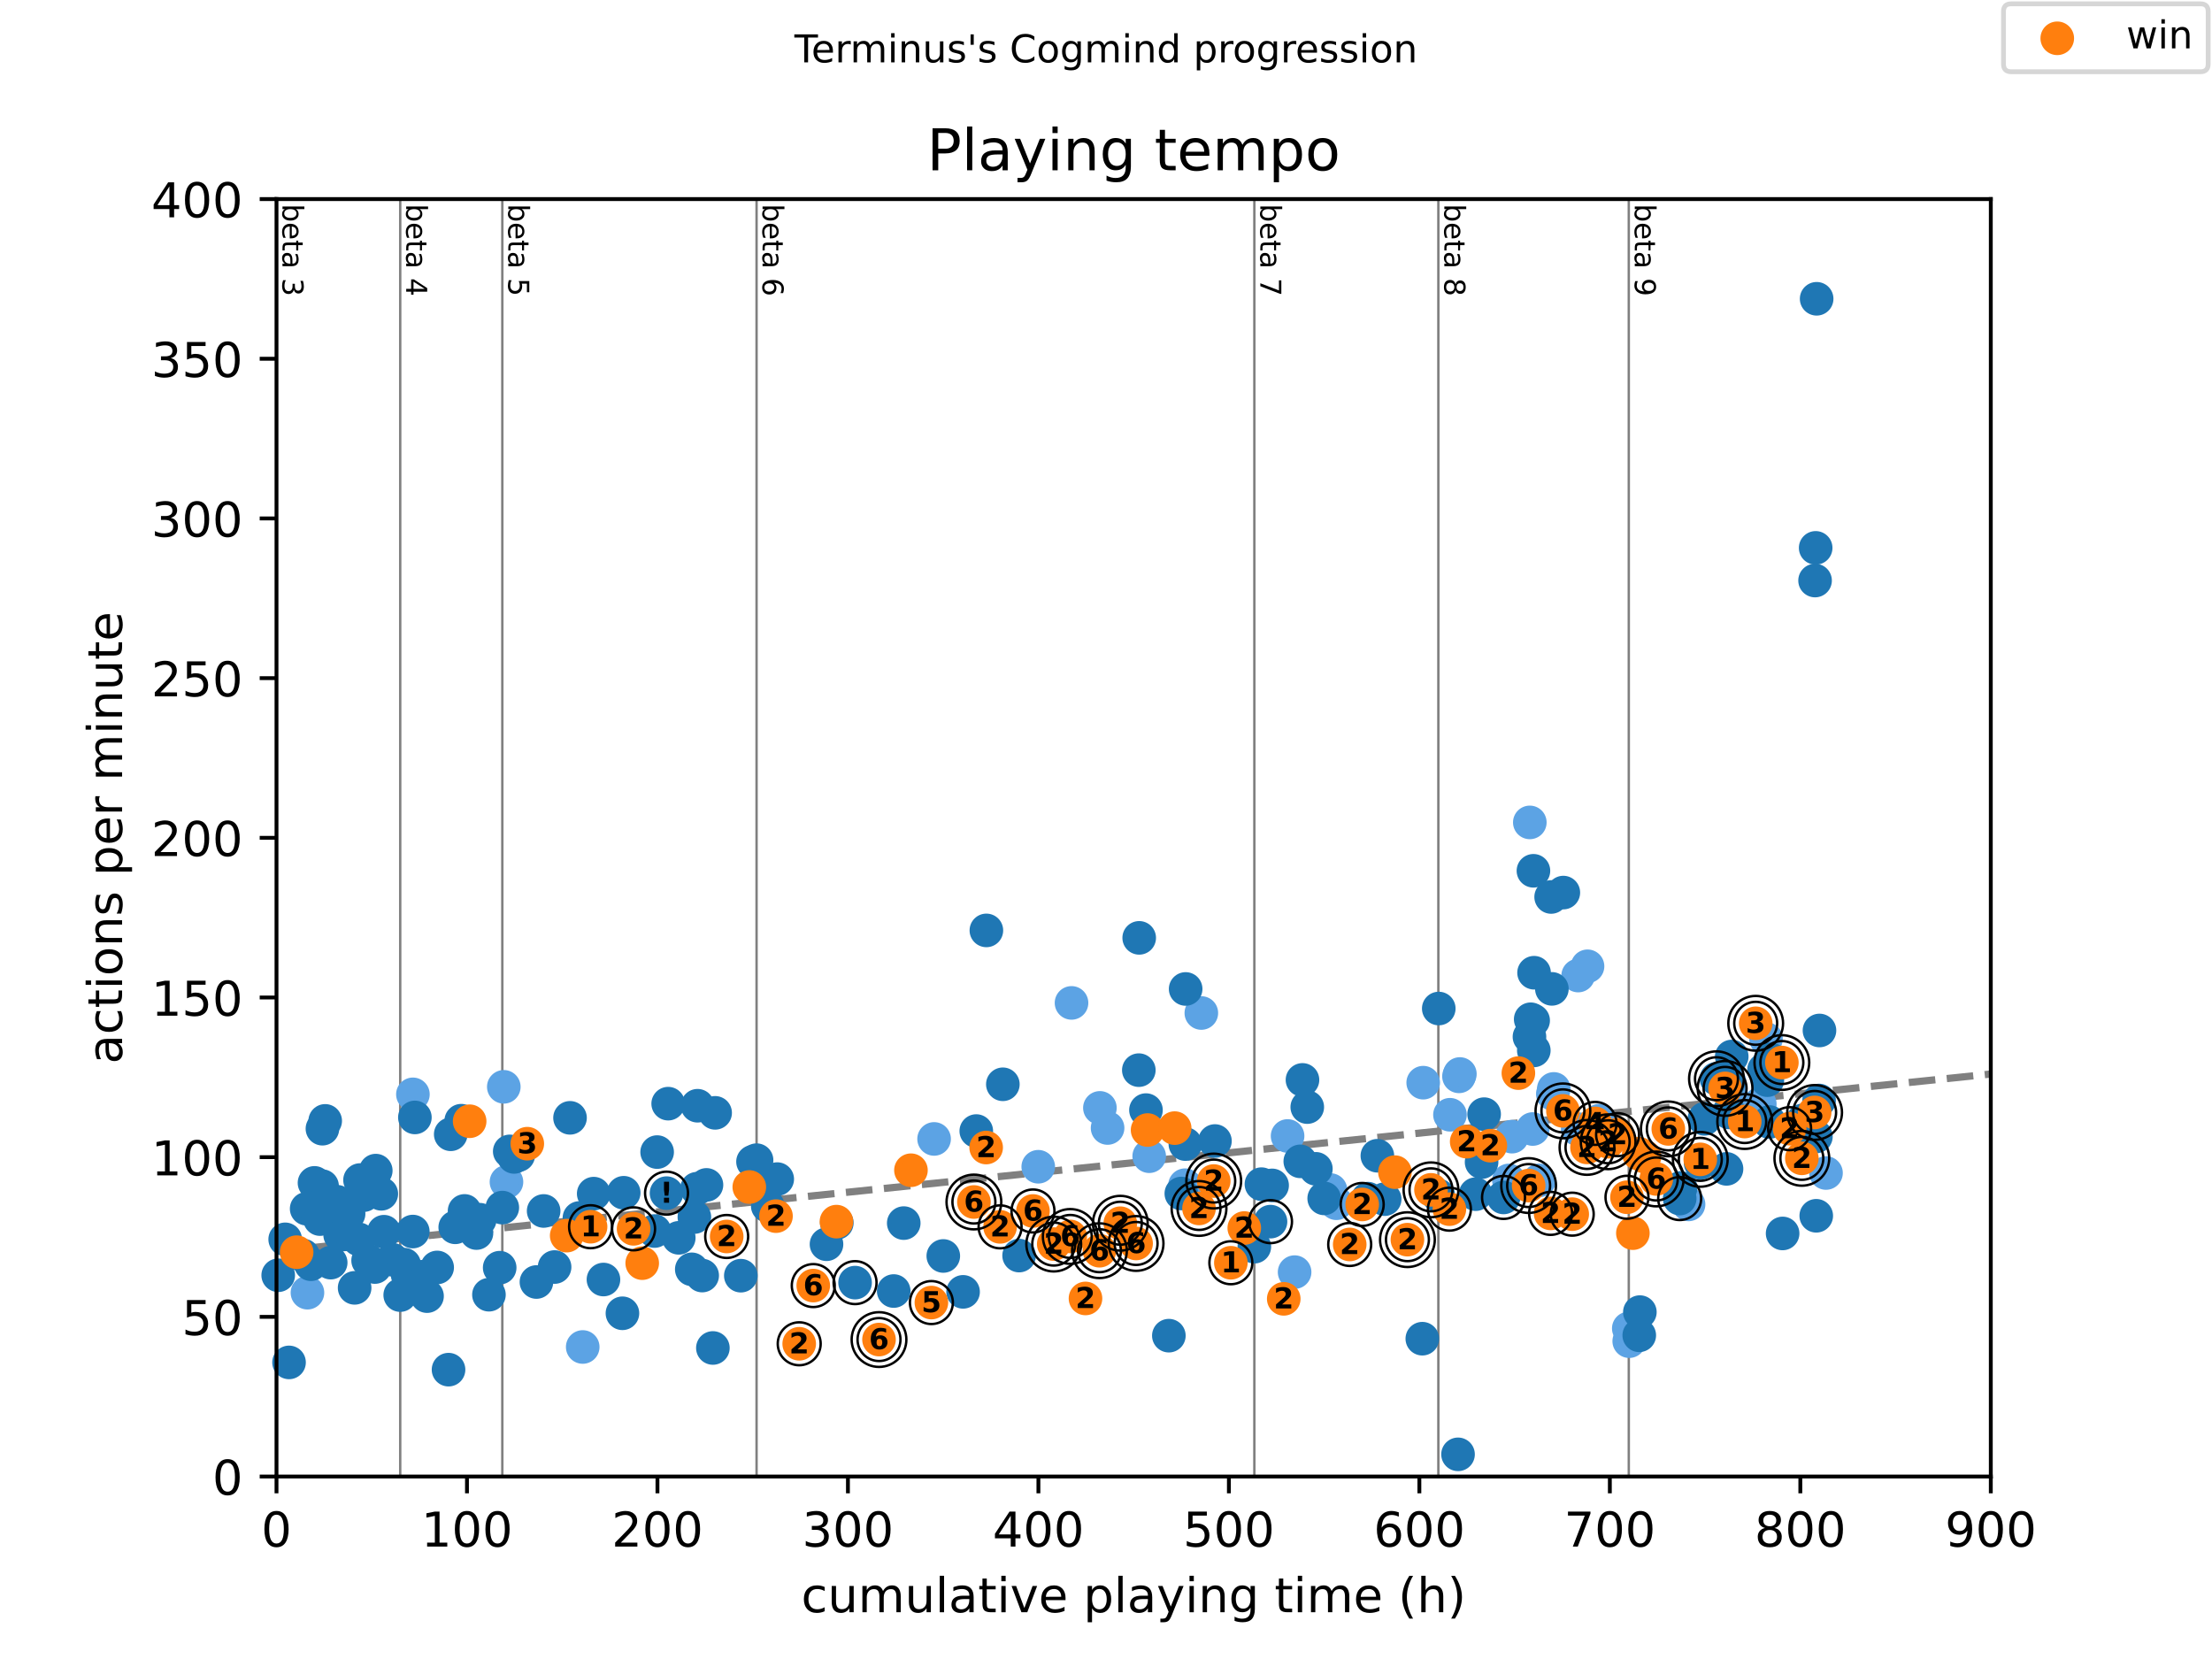 <?xml version="1.0" encoding="utf-8" standalone="no"?>
<!DOCTYPE svg PUBLIC "-//W3C//DTD SVG 1.1//EN"
  "http://www.w3.org/Graphics/SVG/1.1/DTD/svg11.dtd">
<!-- Created with matplotlib (https://matplotlib.org/) -->
<svg height="345.6pt" version="1.1" viewBox="0 0 460.8 345.6" width="460.8pt" xmlns="http://www.w3.org/2000/svg" xmlns:xlink="http://www.w3.org/1999/xlink">
 <defs>
  <style type="text/css">
*{stroke-linecap:butt;stroke-linejoin:round;}
  </style>
 </defs>
 <g id="figure_1">
  <g id="patch_1">
   <path d="M 0 345.6 
L 460.8 345.6 
L 460.8 0 
L 0 0 
z
" style="fill:#ffffff;"/>
  </g>
  <g id="axes_1">
   <g id="patch_2">
    <path d="M 57.6 307.584 
L 414.72 307.584 
L 414.72 41.472 
L 57.6 41.472 
z
" style="fill:#ffffff;"/>
   </g>
   <g id="line2d_1">
    <path clip-path="url(#p02cbe4447e)" d="M 57.6 260.665 
L 414.72 223.738 
" style="fill:none;stroke:#808080;stroke-dasharray:5.55,2.4;stroke-dashoffset:0;stroke-width:1.5;"/>
   </g>
   <g id="line2d_2">
    <path clip-path="url(#p02cbe4447e)" d="M 83.372 307.584 
L 83.372 41.472 
" style="fill:none;stroke:#808080;stroke-linecap:square;stroke-width:0.5;"/>
   </g>
   <g id="line2d_3">
    <path clip-path="url(#p02cbe4447e)" d="M 104.641 307.584 
L 104.641 41.472 
" style="fill:none;stroke:#808080;stroke-linecap:square;stroke-width:0.5;"/>
   </g>
   <g id="line2d_4">
    <path clip-path="url(#p02cbe4447e)" d="M 157.607 307.584 
L 157.607 41.472 
" style="fill:none;stroke:#808080;stroke-linecap:square;stroke-width:0.5;"/>
   </g>
   <g id="line2d_5">
    <path clip-path="url(#p02cbe4447e)" d="M 261.304 307.584 
L 261.304 41.472 
" style="fill:none;stroke:#808080;stroke-linecap:square;stroke-width:0.5;"/>
   </g>
   <g id="line2d_6">
    <path clip-path="url(#p02cbe4447e)" d="M 299.635 307.584 
L 299.635 41.472 
" style="fill:none;stroke:#808080;stroke-linecap:square;stroke-width:0.5;"/>
   </g>
   <g id="line2d_7">
    <path clip-path="url(#p02cbe4447e)" d="M 339.306 307.584 
L 339.306 41.472 
" style="fill:none;stroke:#808080;stroke-linecap:square;stroke-width:0.5;"/>
   </g>
   <g id="text_1">
    <!-- beta 3 -->
    <defs>
     <path d="M 48.688 27.297 
Q 48.688 37.203 44.609 42.844 
Q 40.531 48.484 33.406 48.484 
Q 26.266 48.484 22.188 42.844 
Q 18.109 37.203 18.109 27.297 
Q 18.109 17.391 22.188 11.75 
Q 26.266 6.109 33.406 6.109 
Q 40.531 6.109 44.609 11.75 
Q 48.688 17.391 48.688 27.297 
z
M 18.109 46.391 
Q 20.953 51.266 25.266 53.625 
Q 29.594 56 35.594 56 
Q 45.562 56 51.781 48.094 
Q 58.016 40.188 58.016 27.297 
Q 58.016 14.406 51.781 6.484 
Q 45.562 -1.422 35.594 -1.422 
Q 29.594 -1.422 25.266 0.953 
Q 20.953 3.328 18.109 8.203 
L 18.109 0 
L 9.078 0 
L 9.078 75.984 
L 18.109 75.984 
z
" id="DejaVuSans-98"/>
     <path d="M 56.203 29.594 
L 56.203 25.203 
L 14.891 25.203 
Q 15.484 15.922 20.484 11.062 
Q 25.484 6.203 34.422 6.203 
Q 39.594 6.203 44.453 7.469 
Q 49.312 8.734 54.109 11.281 
L 54.109 2.781 
Q 49.266 0.734 44.188 -0.344 
Q 39.109 -1.422 33.891 -1.422 
Q 20.797 -1.422 13.156 6.188 
Q 5.516 13.812 5.516 26.812 
Q 5.516 40.234 12.766 48.109 
Q 20.016 56 32.328 56 
Q 43.359 56 49.781 48.891 
Q 56.203 41.797 56.203 29.594 
z
M 47.219 32.234 
Q 47.125 39.594 43.094 43.984 
Q 39.062 48.391 32.422 48.391 
Q 24.906 48.391 20.391 44.141 
Q 15.875 39.891 15.188 32.172 
z
" id="DejaVuSans-101"/>
     <path d="M 18.312 70.219 
L 18.312 54.688 
L 36.812 54.688 
L 36.812 47.703 
L 18.312 47.703 
L 18.312 18.016 
Q 18.312 11.328 20.141 9.422 
Q 21.969 7.516 27.594 7.516 
L 36.812 7.516 
L 36.812 0 
L 27.594 0 
Q 17.188 0 13.234 3.875 
Q 9.281 7.766 9.281 18.016 
L 9.281 47.703 
L 2.688 47.703 
L 2.688 54.688 
L 9.281 54.688 
L 9.281 70.219 
z
" id="DejaVuSans-116"/>
     <path d="M 34.281 27.484 
Q 23.391 27.484 19.188 25 
Q 14.984 22.516 14.984 16.5 
Q 14.984 11.719 18.141 8.906 
Q 21.297 6.109 26.703 6.109 
Q 34.188 6.109 38.703 11.406 
Q 43.219 16.703 43.219 25.484 
L 43.219 27.484 
z
M 52.203 31.203 
L 52.203 0 
L 43.219 0 
L 43.219 8.297 
Q 40.141 3.328 35.547 0.953 
Q 30.953 -1.422 24.312 -1.422 
Q 15.922 -1.422 10.953 3.297 
Q 6 8.016 6 15.922 
Q 6 25.141 12.172 29.828 
Q 18.359 34.516 30.609 34.516 
L 43.219 34.516 
L 43.219 35.406 
Q 43.219 41.609 39.141 45 
Q 35.062 48.391 27.688 48.391 
Q 23 48.391 18.547 47.266 
Q 14.109 46.141 10.016 43.891 
L 10.016 52.203 
Q 14.938 54.109 19.578 55.047 
Q 24.219 56 28.609 56 
Q 40.484 56 46.344 49.844 
Q 52.203 43.703 52.203 31.203 
z
" id="DejaVuSans-97"/>
     <path id="DejaVuSans-32"/>
     <path d="M 40.578 39.312 
Q 47.656 37.797 51.625 33 
Q 55.609 28.219 55.609 21.188 
Q 55.609 10.406 48.188 4.484 
Q 40.766 -1.422 27.094 -1.422 
Q 22.516 -1.422 17.656 -0.516 
Q 12.797 0.391 7.625 2.203 
L 7.625 11.719 
Q 11.719 9.328 16.594 8.109 
Q 21.484 6.891 26.812 6.891 
Q 36.078 6.891 40.938 10.547 
Q 45.797 14.203 45.797 21.188 
Q 45.797 27.641 41.281 31.266 
Q 36.766 34.906 28.719 34.906 
L 20.219 34.906 
L 20.219 43.016 
L 29.109 43.016 
Q 36.375 43.016 40.234 45.922 
Q 44.094 48.828 44.094 54.297 
Q 44.094 59.906 40.109 62.906 
Q 36.141 65.922 28.719 65.922 
Q 24.656 65.922 20.016 65.031 
Q 15.375 64.156 9.812 62.312 
L 9.812 71.094 
Q 15.438 72.656 20.344 73.438 
Q 25.25 74.219 29.594 74.219 
Q 40.828 74.219 47.359 69.109 
Q 53.906 64.016 53.906 55.328 
Q 53.906 49.266 50.438 45.094 
Q 46.969 40.922 40.578 39.312 
z
" id="DejaVuSans-51"/>
    </defs>
    <g transform="translate(58.848 42.472)rotate(-270)scale(0.06 -0.06)">
     <use xlink:href="#DejaVuSans-98"/>
     <use x="63.477" xlink:href="#DejaVuSans-101"/>
     <use x="125" xlink:href="#DejaVuSans-116"/>
     <use x="164.209" xlink:href="#DejaVuSans-97"/>
     <use x="225.488" xlink:href="#DejaVuSans-32"/>
     <use x="257.275" xlink:href="#DejaVuSans-51"/>
    </g>
   </g>
   <g id="text_2">
    <!-- beta 4 -->
    <defs>
     <path d="M 37.797 64.312 
L 12.891 25.391 
L 37.797 25.391 
z
M 35.203 72.906 
L 47.609 72.906 
L 47.609 25.391 
L 58.016 25.391 
L 58.016 17.188 
L 47.609 17.188 
L 47.609 0 
L 37.797 0 
L 37.797 17.188 
L 4.891 17.188 
L 4.891 26.703 
z
" id="DejaVuSans-52"/>
    </defs>
    <g transform="translate(84.62 42.472)rotate(-270)scale(0.06 -0.06)">
     <use xlink:href="#DejaVuSans-98"/>
     <use x="63.477" xlink:href="#DejaVuSans-101"/>
     <use x="125" xlink:href="#DejaVuSans-116"/>
     <use x="164.209" xlink:href="#DejaVuSans-97"/>
     <use x="225.488" xlink:href="#DejaVuSans-32"/>
     <use x="257.275" xlink:href="#DejaVuSans-52"/>
    </g>
   </g>
   <g id="text_3">
    <!-- beta 5 -->
    <defs>
     <path d="M 10.797 72.906 
L 49.516 72.906 
L 49.516 64.594 
L 19.828 64.594 
L 19.828 46.734 
Q 21.969 47.469 24.109 47.828 
Q 26.266 48.188 28.422 48.188 
Q 40.625 48.188 47.75 41.5 
Q 54.891 34.812 54.891 23.391 
Q 54.891 11.625 47.562 5.094 
Q 40.234 -1.422 26.906 -1.422 
Q 22.312 -1.422 17.547 -0.641 
Q 12.797 0.141 7.719 1.703 
L 7.719 11.625 
Q 12.109 9.234 16.797 8.062 
Q 21.484 6.891 26.703 6.891 
Q 35.156 6.891 40.078 11.328 
Q 45.016 15.766 45.016 23.391 
Q 45.016 31 40.078 35.438 
Q 35.156 39.891 26.703 39.891 
Q 22.75 39.891 18.812 39.016 
Q 14.891 38.141 10.797 36.281 
z
" id="DejaVuSans-53"/>
    </defs>
    <g transform="translate(105.888 42.472)rotate(-270)scale(0.06 -0.06)">
     <use xlink:href="#DejaVuSans-98"/>
     <use x="63.477" xlink:href="#DejaVuSans-101"/>
     <use x="125" xlink:href="#DejaVuSans-116"/>
     <use x="164.209" xlink:href="#DejaVuSans-97"/>
     <use x="225.488" xlink:href="#DejaVuSans-32"/>
     <use x="257.275" xlink:href="#DejaVuSans-53"/>
    </g>
   </g>
   <g id="text_4">
    <!-- beta 6 -->
    <defs>
     <path d="M 33.016 40.375 
Q 26.375 40.375 22.484 35.828 
Q 18.609 31.297 18.609 23.391 
Q 18.609 15.531 22.484 10.953 
Q 26.375 6.391 33.016 6.391 
Q 39.656 6.391 43.531 10.953 
Q 47.406 15.531 47.406 23.391 
Q 47.406 31.297 43.531 35.828 
Q 39.656 40.375 33.016 40.375 
z
M 52.594 71.297 
L 52.594 62.312 
Q 48.875 64.062 45.094 64.984 
Q 41.312 65.922 37.594 65.922 
Q 27.828 65.922 22.672 59.328 
Q 17.531 52.734 16.797 39.406 
Q 19.672 43.656 24.016 45.922 
Q 28.375 48.188 33.594 48.188 
Q 44.578 48.188 50.953 41.516 
Q 57.328 34.859 57.328 23.391 
Q 57.328 12.156 50.688 5.359 
Q 44.047 -1.422 33.016 -1.422 
Q 20.359 -1.422 13.672 8.266 
Q 6.984 17.969 6.984 36.375 
Q 6.984 53.656 15.188 63.938 
Q 23.391 74.219 37.203 74.219 
Q 40.922 74.219 44.703 73.484 
Q 48.484 72.75 52.594 71.297 
z
" id="DejaVuSans-54"/>
    </defs>
    <g transform="translate(158.855 42.472)rotate(-270)scale(0.06 -0.06)">
     <use xlink:href="#DejaVuSans-98"/>
     <use x="63.477" xlink:href="#DejaVuSans-101"/>
     <use x="125" xlink:href="#DejaVuSans-116"/>
     <use x="164.209" xlink:href="#DejaVuSans-97"/>
     <use x="225.488" xlink:href="#DejaVuSans-32"/>
     <use x="257.275" xlink:href="#DejaVuSans-54"/>
    </g>
   </g>
   <g id="text_5">
    <!-- beta 7 -->
    <defs>
     <path d="M 8.203 72.906 
L 55.078 72.906 
L 55.078 68.703 
L 28.609 0 
L 18.312 0 
L 43.219 64.594 
L 8.203 64.594 
z
" id="DejaVuSans-55"/>
    </defs>
    <g transform="translate(262.552 42.472)rotate(-270)scale(0.06 -0.06)">
     <use xlink:href="#DejaVuSans-98"/>
     <use x="63.477" xlink:href="#DejaVuSans-101"/>
     <use x="125" xlink:href="#DejaVuSans-116"/>
     <use x="164.209" xlink:href="#DejaVuSans-97"/>
     <use x="225.488" xlink:href="#DejaVuSans-32"/>
     <use x="257.275" xlink:href="#DejaVuSans-55"/>
    </g>
   </g>
   <g id="text_6">
    <!-- beta 8 -->
    <defs>
     <path d="M 31.781 34.625 
Q 24.75 34.625 20.719 30.859 
Q 16.703 27.094 16.703 20.516 
Q 16.703 13.922 20.719 10.156 
Q 24.75 6.391 31.781 6.391 
Q 38.812 6.391 42.859 10.172 
Q 46.922 13.969 46.922 20.516 
Q 46.922 27.094 42.891 30.859 
Q 38.875 34.625 31.781 34.625 
z
M 21.922 38.812 
Q 15.578 40.375 12.031 44.719 
Q 8.5 49.078 8.5 55.328 
Q 8.5 64.062 14.719 69.141 
Q 20.953 74.219 31.781 74.219 
Q 42.672 74.219 48.875 69.141 
Q 55.078 64.062 55.078 55.328 
Q 55.078 49.078 51.531 44.719 
Q 48 40.375 41.703 38.812 
Q 48.828 37.156 52.797 32.312 
Q 56.781 27.484 56.781 20.516 
Q 56.781 9.906 50.312 4.234 
Q 43.844 -1.422 31.781 -1.422 
Q 19.734 -1.422 13.25 4.234 
Q 6.781 9.906 6.781 20.516 
Q 6.781 27.484 10.781 32.312 
Q 14.797 37.156 21.922 38.812 
z
M 18.312 54.391 
Q 18.312 48.734 21.844 45.562 
Q 25.391 42.391 31.781 42.391 
Q 38.141 42.391 41.719 45.562 
Q 45.312 48.734 45.312 54.391 
Q 45.312 60.062 41.719 63.234 
Q 38.141 66.406 31.781 66.406 
Q 25.391 66.406 21.844 63.234 
Q 18.312 60.062 18.312 54.391 
z
" id="DejaVuSans-56"/>
    </defs>
    <g transform="translate(300.883 42.472)rotate(-270)scale(0.06 -0.06)">
     <use xlink:href="#DejaVuSans-98"/>
     <use x="63.477" xlink:href="#DejaVuSans-101"/>
     <use x="125" xlink:href="#DejaVuSans-116"/>
     <use x="164.209" xlink:href="#DejaVuSans-97"/>
     <use x="225.488" xlink:href="#DejaVuSans-32"/>
     <use x="257.275" xlink:href="#DejaVuSans-56"/>
    </g>
   </g>
   <g id="text_7">
    <!-- beta 9 -->
    <defs>
     <path d="M 10.984 1.516 
L 10.984 10.5 
Q 14.703 8.734 18.5 7.812 
Q 22.312 6.891 25.984 6.891 
Q 35.75 6.891 40.891 13.453 
Q 46.047 20.016 46.781 33.406 
Q 43.953 29.203 39.594 26.953 
Q 35.25 24.703 29.984 24.703 
Q 19.047 24.703 12.672 31.312 
Q 6.297 37.938 6.297 49.422 
Q 6.297 60.641 12.938 67.422 
Q 19.578 74.219 30.609 74.219 
Q 43.266 74.219 49.922 64.516 
Q 56.594 54.828 56.594 36.375 
Q 56.594 19.141 48.406 8.859 
Q 40.234 -1.422 26.422 -1.422 
Q 22.703 -1.422 18.891 -0.688 
Q 15.094 0.047 10.984 1.516 
z
M 30.609 32.422 
Q 37.25 32.422 41.125 36.953 
Q 45.016 41.5 45.016 49.422 
Q 45.016 57.281 41.125 61.844 
Q 37.25 66.406 30.609 66.406 
Q 23.969 66.406 20.094 61.844 
Q 16.219 57.281 16.219 49.422 
Q 16.219 41.5 20.094 36.953 
Q 23.969 32.422 30.609 32.422 
z
" id="DejaVuSans-57"/>
    </defs>
    <g transform="translate(340.554 42.472)rotate(-270)scale(0.06 -0.06)">
     <use xlink:href="#DejaVuSans-98"/>
     <use x="63.477" xlink:href="#DejaVuSans-101"/>
     <use x="125" xlink:href="#DejaVuSans-116"/>
     <use x="164.209" xlink:href="#DejaVuSans-97"/>
     <use x="225.488" xlink:href="#DejaVuSans-32"/>
     <use x="257.275" xlink:href="#DejaVuSans-57"/>
    </g>
   </g>
   <g id="PathCollection_1">
    <defs>
     <path d="M 0 3 
C 0.796 3 1.559 2.684 2.121 2.121 
C 2.684 1.559 3 0.796 3 0 
C 3 -0.796 2.684 -1.559 2.121 -2.121 
C 1.559 -2.684 0.796 -3 0 -3 
C -0.796 -3 -1.559 -2.684 -2.121 -2.121 
C -2.684 -1.559 -3 -0.796 -3 0 
C -3 0.796 -2.684 1.559 -2.121 2.121 
C -1.559 2.684 -0.796 3 0 3 
z
" id="m9d0e97cc28" style="stroke:#5ca3e4;"/>
    </defs>
    <g>
     <use style="fill:#5ca3e4;stroke:#5ca3e4;" x="64.048" xlink:href="#m9d0e97cc28" y="269.29"/>
     <use style="fill:#5ca3e4;stroke:#5ca3e4;" x="86.017" xlink:href="#m9d0e97cc28" y="227.972"/>
     <use style="fill:#5ca3e4;stroke:#5ca3e4;" x="104.951" xlink:href="#m9d0e97cc28" y="226.406"/>
     <use style="fill:#5ca3e4;stroke:#5ca3e4;" x="105.507" xlink:href="#m9d0e97cc28" y="246.22"/>
     <use style="fill:#5ca3e4;stroke:#5ca3e4;" x="121.392" xlink:href="#m9d0e97cc28" y="280.602"/>
     <use style="fill:#5ca3e4;stroke:#5ca3e4;" x="194.589" xlink:href="#m9d0e97cc28" y="237.26"/>
     <use style="fill:#5ca3e4;stroke:#5ca3e4;" x="216.287" xlink:href="#m9d0e97cc28" y="243.056"/>
     <use style="fill:#5ca3e4;stroke:#5ca3e4;" x="223.218" xlink:href="#m9d0e97cc28" y="208.923"/>
     <use style="fill:#5ca3e4;stroke:#5ca3e4;" x="229.13" xlink:href="#m9d0e97cc28" y="230.792"/>
     <use style="fill:#5ca3e4;stroke:#5ca3e4;" x="230.73" xlink:href="#m9d0e97cc28" y="234.981"/>
     <use style="fill:#5ca3e4;stroke:#5ca3e4;" x="239.401" xlink:href="#m9d0e97cc28" y="240.86"/>
     <use style="fill:#5ca3e4;stroke:#5ca3e4;" x="246.86" xlink:href="#m9d0e97cc28" y="246.9"/>
     <use style="fill:#5ca3e4;stroke:#5ca3e4;" x="250.26" xlink:href="#m9d0e97cc28" y="211.027"/>
     <use style="fill:#5ca3e4;stroke:#5ca3e4;" x="268.228" xlink:href="#m9d0e97cc28" y="236.646"/>
     <use style="fill:#5ca3e4;stroke:#5ca3e4;" x="269.69" xlink:href="#m9d0e97cc28" y="265.006"/>
     <use style="fill:#5ca3e4;stroke:#5ca3e4;" x="277.169" xlink:href="#m9d0e97cc28" y="247.909"/>
     <use style="fill:#5ca3e4;stroke:#5ca3e4;" x="278.393" xlink:href="#m9d0e97cc28" y="250.658"/>
     <use style="fill:#5ca3e4;stroke:#5ca3e4;" x="296.48" xlink:href="#m9d0e97cc28" y="225.541"/>
     <use style="fill:#5ca3e4;stroke:#5ca3e4;" x="302.055" xlink:href="#m9d0e97cc28" y="232.223"/>
     <use style="fill:#5ca3e4;stroke:#5ca3e4;" x="303.933" xlink:href="#m9d0e97cc28" y="224.224"/>
     <use style="fill:#5ca3e4;stroke:#5ca3e4;" x="304.119" xlink:href="#m9d0e97cc28" y="223.735"/>
     <use style="fill:#5ca3e4;stroke:#5ca3e4;" x="314.336" xlink:href="#m9d0e97cc28" y="245.905"/>
     <use style="fill:#5ca3e4;stroke:#5ca3e4;" x="314.971" xlink:href="#m9d0e97cc28" y="236.787"/>
     <use style="fill:#5ca3e4;stroke:#5ca3e4;" x="318.688" xlink:href="#m9d0e97cc28" y="171.323"/>
     <use style="fill:#5ca3e4;stroke:#5ca3e4;" x="319.29" xlink:href="#m9d0e97cc28" y="235.195"/>
     <use style="fill:#5ca3e4;stroke:#5ca3e4;" x="320.619" xlink:href="#m9d0e97cc28" y="245.898"/>
     <use style="fill:#5ca3e4;stroke:#5ca3e4;" x="323.482" xlink:href="#m9d0e97cc28" y="227.883"/>
     <use style="fill:#5ca3e4;stroke:#5ca3e4;" x="323.681" xlink:href="#m9d0e97cc28" y="226.841"/>
     <use style="fill:#5ca3e4;stroke:#5ca3e4;" x="328.661" xlink:href="#m9d0e97cc28" y="235.243"/>
     <use style="fill:#5ca3e4;stroke:#5ca3e4;" x="328.76" xlink:href="#m9d0e97cc28" y="203.224"/>
     <use style="fill:#5ca3e4;stroke:#5ca3e4;" x="330.711" xlink:href="#m9d0e97cc28" y="201.296"/>
     <use style="fill:#5ca3e4;stroke:#5ca3e4;" x="333.25" xlink:href="#m9d0e97cc28" y="233.433"/>
     <use style="fill:#5ca3e4;stroke:#5ca3e4;" x="339.306" xlink:href="#m9d0e97cc28" y="276.734"/>
     <use style="fill:#5ca3e4;stroke:#5ca3e4;" x="339.399" xlink:href="#m9d0e97cc28" y="279.391"/>
     <use style="fill:#5ca3e4;stroke:#5ca3e4;" x="351.757" xlink:href="#m9d0e97cc28" y="250.899"/>
     <use style="fill:#5ca3e4;stroke:#5ca3e4;" x="359.837" xlink:href="#m9d0e97cc28" y="226.614"/>
     <use style="fill:#5ca3e4;stroke:#5ca3e4;" x="360.317" xlink:href="#m9d0e97cc28" y="225.468"/>
     <use style="fill:#5ca3e4;stroke:#5ca3e4;" x="360.558" xlink:href="#m9d0e97cc28" y="227.933"/>
     <use style="fill:#5ca3e4;stroke:#5ca3e4;" x="366.599" xlink:href="#m9d0e97cc28" y="229.987"/>
     <use style="fill:#5ca3e4;stroke:#5ca3e4;" x="367.89" xlink:href="#m9d0e97cc28" y="216.426"/>
     <use style="fill:#5ca3e4;stroke:#5ca3e4;" x="380.391" xlink:href="#m9d0e97cc28" y="244.358"/>
    </g>
   </g>
   <g id="PathCollection_2">
    <defs>
     <path d="M 0 3 
C 0.796 3 1.559 2.684 2.121 2.121 
C 2.684 1.559 3 0.796 3 0 
C 3 -0.796 2.684 -1.559 2.121 -2.121 
C 1.559 -2.684 0.796 -3 0 -3 
C -0.796 -3 -1.559 -2.684 -2.121 -2.121 
C -2.684 -1.559 -3 -0.796 -3 0 
C -3 0.796 -2.684 1.559 -2.121 2.121 
C -1.559 2.684 -0.796 3 0 3 
z
" id="m4b169b1d44" style="stroke:#1f77b4;"/>
    </defs>
    <g>
     <use style="fill:#1f77b4;stroke:#1f77b4;" x="57.957" xlink:href="#m4b169b1d44" y="265.659"/>
     <use style="fill:#1f77b4;stroke:#1f77b4;" x="59.412" xlink:href="#m4b169b1d44" y="258.175"/>
     <use style="fill:#1f77b4;stroke:#1f77b4;" x="60.212" xlink:href="#m4b169b1d44" y="283.815"/>
     <use style="fill:#1f77b4;stroke:#1f77b4;" x="63.155" xlink:href="#m4b169b1d44" y="261.55"/>
     <use style="fill:#1f77b4;stroke:#1f77b4;" x="63.883" xlink:href="#m4b169b1d44" y="251.803"/>
     <use style="fill:#1f77b4;stroke:#1f77b4;" x="64.769" xlink:href="#m4b169b1d44" y="263.364"/>
     <use style="fill:#1f77b4;stroke:#1f77b4;" x="65.516" xlink:href="#m4b169b1d44" y="246.414"/>
     <use style="fill:#1f77b4;stroke:#1f77b4;" x="66.191" xlink:href="#m4b169b1d44" y="252.574"/>
     <use style="fill:#1f77b4;stroke:#1f77b4;" x="66.66" xlink:href="#m4b169b1d44" y="253.959"/>
     <use style="fill:#1f77b4;stroke:#1f77b4;" x="67.097" xlink:href="#m4b169b1d44" y="247.084"/>
     <use style="fill:#1f77b4;stroke:#1f77b4;" x="67.169" xlink:href="#m4b169b1d44" y="235.129"/>
     <use style="fill:#1f77b4;stroke:#1f77b4;" x="67.745" xlink:href="#m4b169b1d44" y="233.501"/>
     <use style="fill:#1f77b4;stroke:#1f77b4;" x="68.889" xlink:href="#m4b169b1d44" y="263.029"/>
     <use style="fill:#1f77b4;stroke:#1f77b4;" x="70.205" xlink:href="#m4b169b1d44" y="250.343"/>
     <use style="fill:#1f77b4;stroke:#1f77b4;" x="70.86" xlink:href="#m4b169b1d44" y="257.251"/>
     <use style="fill:#1f77b4;stroke:#1f77b4;" x="71.713" xlink:href="#m4b169b1d44" y="254.083"/>
     <use style="fill:#1f77b4;stroke:#1f77b4;" x="71.852" xlink:href="#m4b169b1d44" y="257.149"/>
     <use style="fill:#1f77b4;stroke:#1f77b4;" x="72.619" xlink:href="#m4b169b1d44" y="252.853"/>
     <use style="fill:#1f77b4;stroke:#1f77b4;" x="73.875" xlink:href="#m4b169b1d44" y="268.283"/>
     <use style="fill:#1f77b4;stroke:#1f77b4;" x="74.722" xlink:href="#m4b169b1d44" y="258.171"/>
     <use style="fill:#1f77b4;stroke:#1f77b4;" x="75" xlink:href="#m4b169b1d44" y="245.824"/>
     <use style="fill:#1f77b4;stroke:#1f77b4;" x="75.767" xlink:href="#m4b169b1d44" y="248.971"/>
     <use style="fill:#1f77b4;stroke:#1f77b4;" x="76.686" xlink:href="#m4b169b1d44" y="262.584"/>
     <use style="fill:#1f77b4;stroke:#1f77b4;" x="78.095" xlink:href="#m4b169b1d44" y="263.947"/>
     <use style="fill:#1f77b4;stroke:#1f77b4;" x="78.28" xlink:href="#m4b169b1d44" y="243.86"/>
     <use style="fill:#1f77b4;stroke:#1f77b4;" x="79.431" xlink:href="#m4b169b1d44" y="248.691"/>
     <use style="fill:#1f77b4;stroke:#1f77b4;" x="79.98" xlink:href="#m4b169b1d44" y="256.59"/>
     <use style="fill:#1f77b4;stroke:#1f77b4;" x="81.745" xlink:href="#m4b169b1d44" y="262.425"/>
     <use style="fill:#1f77b4;stroke:#1f77b4;" x="83.372" xlink:href="#m4b169b1d44" y="269.79"/>
     <use style="fill:#1f77b4;stroke:#1f77b4;" x="84.199" xlink:href="#m4b169b1d44" y="263.447"/>
     <use style="fill:#1f77b4;stroke:#1f77b4;" x="84.9" xlink:href="#m4b169b1d44" y="265.496"/>
     <use style="fill:#1f77b4;stroke:#1f77b4;" x="85.998" xlink:href="#m4b169b1d44" y="256.554"/>
     <use style="fill:#1f77b4;stroke:#1f77b4;" x="86.428" xlink:href="#m4b169b1d44" y="232.783"/>
     <use style="fill:#1f77b4;stroke:#1f77b4;" x="87.81" xlink:href="#m4b169b1d44" y="265.974"/>
     <use style="fill:#1f77b4;stroke:#1f77b4;" x="88.96" xlink:href="#m4b169b1d44" y="270.007"/>
     <use style="fill:#1f77b4;stroke:#1f77b4;" x="91.07" xlink:href="#m4b169b1d44" y="264.034"/>
     <use style="fill:#1f77b4;stroke:#1f77b4;" x="93.438" xlink:href="#m4b169b1d44" y="285.325"/>
     <use style="fill:#1f77b4;stroke:#1f77b4;" x="93.894" xlink:href="#m4b169b1d44" y="236.293"/>
     <use style="fill:#1f77b4;stroke:#1f77b4;" x="94.833" xlink:href="#m4b169b1d44" y="255.673"/>
     <use style="fill:#1f77b4;stroke:#1f77b4;" x="96.083" xlink:href="#m4b169b1d44" y="233.463"/>
     <use style="fill:#1f77b4;stroke:#1f77b4;" x="96.777" xlink:href="#m4b169b1d44" y="252.258"/>
     <use style="fill:#1f77b4;stroke:#1f77b4;" x="99.257" xlink:href="#m4b169b1d44" y="256.868"/>
     <use style="fill:#1f77b4;stroke:#1f77b4;" x="99.932" xlink:href="#m4b169b1d44" y="254.088"/>
     <use style="fill:#1f77b4;stroke:#1f77b4;" x="101.856" xlink:href="#m4b169b1d44" y="269.713"/>
     <use style="fill:#1f77b4;stroke:#1f77b4;" x="104.092" xlink:href="#m4b169b1d44" y="264.083"/>
     <use style="fill:#1f77b4;stroke:#1f77b4;" x="104.641" xlink:href="#m4b169b1d44" y="251.564"/>
     <use style="fill:#1f77b4;stroke:#1f77b4;" x="106.188" xlink:href="#m4b169b1d44" y="239.855"/>
     <use style="fill:#1f77b4;stroke:#1f77b4;" x="107.101" xlink:href="#m4b169b1d44" y="241.008"/>
     <use style="fill:#1f77b4;stroke:#1f77b4;" x="107.967" xlink:href="#m4b169b1d44" y="240.64"/>
     <use style="fill:#1f77b4;stroke:#1f77b4;" x="111.75" xlink:href="#m4b169b1d44" y="267.067"/>
     <use style="fill:#1f77b4;stroke:#1f77b4;" x="113.251" xlink:href="#m4b169b1d44" y="252.266"/>
     <use style="fill:#1f77b4;stroke:#1f77b4;" x="115.533" xlink:href="#m4b169b1d44" y="263.947"/>
     <use style="fill:#1f77b4;stroke:#1f77b4;" x="118.747" xlink:href="#m4b169b1d44" y="232.864"/>
     <use style="fill:#1f77b4;stroke:#1f77b4;" x="120.704" xlink:href="#m4b169b1d44" y="253.726"/>
     <use style="fill:#1f77b4;stroke:#1f77b4;" x="123.68" xlink:href="#m4b169b1d44" y="248.656"/>
     <use style="fill:#1f77b4;stroke:#1f77b4;" x="125.711" xlink:href="#m4b169b1d44" y="266.549"/>
     <use style="fill:#1f77b4;stroke:#1f77b4;" x="129.665" xlink:href="#m4b169b1d44" y="273.582"/>
     <use style="fill:#1f77b4;stroke:#1f77b4;" x="129.93" xlink:href="#m4b169b1d44" y="248.474"/>
     <use style="fill:#1f77b4;stroke:#1f77b4;" x="136.352" xlink:href="#m4b169b1d44" y="256.447"/>
     <use style="fill:#1f77b4;stroke:#1f77b4;" x="136.894" xlink:href="#m4b169b1d44" y="240.001"/>
     <use style="fill:#1f77b4;stroke:#1f77b4;" x="138.851" xlink:href="#m4b169b1d44" y="248.552"/>
     <use style="fill:#1f77b4;stroke:#1f77b4;" x="139.195" xlink:href="#m4b169b1d44" y="229.913"/>
     <use style="fill:#1f77b4;stroke:#1f77b4;" x="141.398" xlink:href="#m4b169b1d44" y="257.862"/>
     <use style="fill:#1f77b4;stroke:#1f77b4;" x="144.109" xlink:href="#m4b169b1d44" y="264.422"/>
     <use style="fill:#1f77b4;stroke:#1f77b4;" x="144.651" xlink:href="#m4b169b1d44" y="253.534"/>
     <use style="fill:#1f77b4;stroke:#1f77b4;" x="145.18" xlink:href="#m4b169b1d44" y="247.634"/>
     <use style="fill:#1f77b4;stroke:#1f77b4;" x="145.313" xlink:href="#m4b169b1d44" y="230.345"/>
     <use style="fill:#1f77b4;stroke:#1f77b4;" x="146.278" xlink:href="#m4b169b1d44" y="265.721"/>
     <use style="fill:#1f77b4;stroke:#1f77b4;" x="147.171" xlink:href="#m4b169b1d44" y="246.837"/>
     <use style="fill:#1f77b4;stroke:#1f77b4;" x="148.507" xlink:href="#m4b169b1d44" y="280.808"/>
     <use style="fill:#1f77b4;stroke:#1f77b4;" x="148.976" xlink:href="#m4b169b1d44" y="231.826"/>
     <use style="fill:#1f77b4;stroke:#1f77b4;" x="154.327" xlink:href="#m4b169b1d44" y="265.748"/>
     <use style="fill:#1f77b4;stroke:#1f77b4;" x="156.866" xlink:href="#m4b169b1d44" y="242.006"/>
     <use style="fill:#1f77b4;stroke:#1f77b4;" x="157.607" xlink:href="#m4b169b1d44" y="241.686"/>
     <use style="fill:#1f77b4;stroke:#1f77b4;" x="159.935" xlink:href="#m4b169b1d44" y="251.224"/>
     <use style="fill:#1f77b4;stroke:#1f77b4;" x="161.912" xlink:href="#m4b169b1d44" y="245.628"/>
     <use style="fill:#1f77b4;stroke:#1f77b4;" x="172.176" xlink:href="#m4b169b1d44" y="259.2"/>
     <use style="fill:#1f77b4;stroke:#1f77b4;" x="174.325" xlink:href="#m4b169b1d44" y="254.75"/>
     <use style="fill:#1f77b4;stroke:#1f77b4;" x="178.128" xlink:href="#m4b169b1d44" y="267.194"/>
     <use style="fill:#1f77b4;stroke:#1f77b4;" x="186.176" xlink:href="#m4b169b1d44" y="268.947"/>
     <use style="fill:#1f77b4;stroke:#1f77b4;" x="188.266" xlink:href="#m4b169b1d44" y="254.795"/>
     <use style="fill:#1f77b4;stroke:#1f77b4;" x="196.506" xlink:href="#m4b169b1d44" y="261.641"/>
     <use style="fill:#1f77b4;stroke:#1f77b4;" x="200.627" xlink:href="#m4b169b1d44" y="269.116"/>
     <use style="fill:#1f77b4;stroke:#1f77b4;" x="203.378" xlink:href="#m4b169b1d44" y="235.618"/>
     <use style="fill:#1f77b4;stroke:#1f77b4;" x="205.481" xlink:href="#m4b169b1d44" y="193.821"/>
     <use style="fill:#1f77b4;stroke:#1f77b4;" x="208.913" xlink:href="#m4b169b1d44" y="225.877"/>
     <use style="fill:#1f77b4;stroke:#1f77b4;" x="212.299" xlink:href="#m4b169b1d44" y="261.56"/>
     <use style="fill:#1f77b4;stroke:#1f77b4;" x="237.238" xlink:href="#m4b169b1d44" y="222.931"/>
     <use style="fill:#1f77b4;stroke:#1f77b4;" x="237.317" xlink:href="#m4b169b1d44" y="195.373"/>
     <use style="fill:#1f77b4;stroke:#1f77b4;" x="238.726" xlink:href="#m4b169b1d44" y="231.252"/>
     <use style="fill:#1f77b4;stroke:#1f77b4;" x="243.494" xlink:href="#m4b169b1d44" y="278.244"/>
     <use style="fill:#1f77b4;stroke:#1f77b4;" x="246.093" xlink:href="#m4b169b1d44" y="248.631"/>
     <use style="fill:#1f77b4;stroke:#1f77b4;" x="246.933" xlink:href="#m4b169b1d44" y="238.334"/>
     <use style="fill:#1f77b4;stroke:#1f77b4;" x="246.993" xlink:href="#m4b169b1d44" y="206.018"/>
     <use style="fill:#1f77b4;stroke:#1f77b4;" x="253.097" xlink:href="#m4b169b1d44" y="237.695"/>
     <use style="fill:#1f77b4;stroke:#1f77b4;" x="261.304" xlink:href="#m4b169b1d44" y="259.709"/>
     <use style="fill:#1f77b4;stroke:#1f77b4;" x="262.779" xlink:href="#m4b169b1d44" y="246.683"/>
     <use style="fill:#1f77b4;stroke:#1f77b4;" x="264.67" xlink:href="#m4b169b1d44" y="254.492"/>
     <use style="fill:#1f77b4;stroke:#1f77b4;" x="265.007" xlink:href="#m4b169b1d44" y="246.939"/>
     <use style="fill:#1f77b4;stroke:#1f77b4;" x="270.873" xlink:href="#m4b169b1d44" y="241.929"/>
     <use style="fill:#1f77b4;stroke:#1f77b4;" x="271.33" xlink:href="#m4b169b1d44" y="224.964"/>
     <use style="fill:#1f77b4;stroke:#1f77b4;" x="272.328" xlink:href="#m4b169b1d44" y="230.627"/>
     <use style="fill:#1f77b4;stroke:#1f77b4;" x="274.121" xlink:href="#m4b169b1d44" y="243.489"/>
     <use style="fill:#1f77b4;stroke:#1f77b4;" x="275.853" xlink:href="#m4b169b1d44" y="249.649"/>
     <use style="fill:#1f77b4;stroke:#1f77b4;" x="284.947" xlink:href="#m4b169b1d44" y="249.705"/>
     <use style="fill:#1f77b4;stroke:#1f77b4;" x="286.931" xlink:href="#m4b169b1d44" y="240.763"/>
     <use style="fill:#1f77b4;stroke:#1f77b4;" x="288.458" xlink:href="#m4b169b1d44" y="249.805"/>
     <use style="fill:#1f77b4;stroke:#1f77b4;" x="296.295" xlink:href="#m4b169b1d44" y="278.875"/>
     <use style="fill:#1f77b4;stroke:#1f77b4;" x="299.635" xlink:href="#m4b169b1d44" y="249.036"/>
     <use style="fill:#1f77b4;stroke:#1f77b4;" x="299.721" xlink:href="#m4b169b1d44" y="210.095"/>
     <use style="fill:#1f77b4;stroke:#1f77b4;" x="303.735" xlink:href="#m4b169b1d44" y="302.966"/>
     <use style="fill:#1f77b4;stroke:#1f77b4;" x="307.405" xlink:href="#m4b169b1d44" y="248.768"/>
     <use style="fill:#1f77b4;stroke:#1f77b4;" x="308.642" xlink:href="#m4b169b1d44" y="242.095"/>
     <use style="fill:#1f77b4;stroke:#1f77b4;" x="309.171" xlink:href="#m4b169b1d44" y="232.1"/>
     <use style="fill:#1f77b4;stroke:#1f77b4;" x="313.212" xlink:href="#m4b169b1d44" y="249.447"/>
     <use style="fill:#1f77b4;stroke:#1f77b4;" x="318.615" xlink:href="#m4b169b1d44" y="215.98"/>
     <use style="fill:#1f77b4;stroke:#1f77b4;" x="318.873" xlink:href="#m4b169b1d44" y="212.33"/>
     <use style="fill:#1f77b4;stroke:#1f77b4;" x="319.382" xlink:href="#m4b169b1d44" y="212.592"/>
     <use style="fill:#1f77b4;stroke:#1f77b4;" x="319.442" xlink:href="#m4b169b1d44" y="181.403"/>
     <use style="fill:#1f77b4;stroke:#1f77b4;" x="319.521" xlink:href="#m4b169b1d44" y="218.825"/>
     <use style="fill:#1f77b4;stroke:#1f77b4;" x="319.574" xlink:href="#m4b169b1d44" y="202.636"/>
     <use style="fill:#1f77b4;stroke:#1f77b4;" x="323.132" xlink:href="#m4b169b1d44" y="186.855"/>
     <use style="fill:#1f77b4;stroke:#1f77b4;" x="323.284" xlink:href="#m4b169b1d44" y="205.999"/>
     <use style="fill:#1f77b4;stroke:#1f77b4;" x="325.671" xlink:href="#m4b169b1d44" y="185.94"/>
     <use style="fill:#1f77b4;stroke:#1f77b4;" x="341.488" xlink:href="#m4b169b1d44" y="278.167"/>
     <use style="fill:#1f77b4;stroke:#1f77b4;" x="341.614" xlink:href="#m4b169b1d44" y="273.335"/>
     <use style="fill:#1f77b4;stroke:#1f77b4;" x="349.909" xlink:href="#m4b169b1d44" y="249.684"/>
     <use style="fill:#1f77b4;stroke:#1f77b4;" x="350.097" xlink:href="#m4b169b1d44" y="247.463"/>
     <use style="fill:#1f77b4;stroke:#1f77b4;" x="354.258" xlink:href="#m4b169b1d44" y="242.231"/>
     <use style="fill:#1f77b4;stroke:#1f77b4;" x="355.064" xlink:href="#m4b169b1d44" y="233.072"/>
     <use style="fill:#1f77b4;stroke:#1f77b4;" x="357.573" xlink:href="#m4b169b1d44" y="224.723"/>
     <use style="fill:#1f77b4;stroke:#1f77b4;" x="359.666" xlink:href="#m4b169b1d44" y="243.497"/>
     <use style="fill:#1f77b4;stroke:#1f77b4;" x="360.029" xlink:href="#m4b169b1d44" y="225.692"/>
     <use style="fill:#1f77b4;stroke:#1f77b4;" x="360.17" xlink:href="#m4b169b1d44" y="231.736"/>
     <use style="fill:#1f77b4;stroke:#1f77b4;" x="360.753" xlink:href="#m4b169b1d44" y="220.088"/>
     <use style="fill:#1f77b4;stroke:#1f77b4;" x="367.482" xlink:href="#m4b169b1d44" y="222.833"/>
     <use style="fill:#1f77b4;stroke:#1f77b4;" x="368.173" xlink:href="#m4b169b1d44" y="225.02"/>
     <use style="fill:#1f77b4;stroke:#1f77b4;" x="368.583" xlink:href="#m4b169b1d44" y="233.737"/>
     <use style="fill:#1f77b4;stroke:#1f77b4;" x="368.848" xlink:href="#m4b169b1d44" y="220.669"/>
     <use style="fill:#1f77b4;stroke:#1f77b4;" x="371.351" xlink:href="#m4b169b1d44" y="256.95"/>
     <use style="fill:#1f77b4;stroke:#1f77b4;" x="375.614" xlink:href="#m4b169b1d44" y="233.379"/>
     <use style="fill:#1f77b4;stroke:#1f77b4;" x="378.112" xlink:href="#m4b169b1d44" y="120.938"/>
     <use style="fill:#1f77b4;stroke:#1f77b4;" x="378.237" xlink:href="#m4b169b1d44" y="114.133"/>
     <use style="fill:#1f77b4;stroke:#1f77b4;" x="378.288" xlink:href="#m4b169b1d44" y="236.755"/>
     <use style="fill:#1f77b4;stroke:#1f77b4;" x="378.359" xlink:href="#m4b169b1d44" y="253.27"/>
     <use style="fill:#1f77b4;stroke:#1f77b4;" x="378.441" xlink:href="#m4b169b1d44" y="62.242"/>
     <use style="fill:#1f77b4;stroke:#1f77b4;" x="378.951" xlink:href="#m4b169b1d44" y="229.258"/>
     <use style="fill:#1f77b4;stroke:#1f77b4;" x="379.03" xlink:href="#m4b169b1d44" y="214.667"/>
    </g>
   </g>
   <g id="PathCollection_3">
    <defs>
     <path d="M 0 3 
C 0.796 3 1.559 2.684 2.121 2.121 
C 2.684 1.559 3 0.796 3 0 
C 3 -0.796 2.684 -1.559 2.121 -2.121 
C 1.559 -2.684 0.796 -3 0 -3 
C -0.796 -3 -1.559 -2.684 -2.121 -2.121 
C -2.684 -1.559 -3 -0.796 -3 0 
C -3 0.796 -2.684 1.559 -2.121 2.121 
C -1.559 2.684 -0.796 3 0 3 
z
" id="m0cd0475085" style="stroke:#ff7f0e;"/>
    </defs>
    <g>
     <use style="fill:#ff7f0e;stroke:#ff7f0e;" x="61.793" xlink:href="#m0cd0475085" y="260.853"/>
     <use style="fill:#ff7f0e;stroke:#ff7f0e;" x="97.836" xlink:href="#m0cd0475085" y="233.576"/>
     <use style="fill:#ff7f0e;stroke:#ff7f0e;" x="109.845" xlink:href="#m0cd0475085" y="238.252"/>
     <use style="fill:#ff7f0e;stroke:#ff7f0e;" x="118.052" xlink:href="#m0cd0475085" y="257.405"/>
     <use style="fill:#ff7f0e;stroke:#ff7f0e;" x="123.026" xlink:href="#m0cd0475085" y="255.549"/>
     <use style="fill:#ff7f0e;stroke:#ff7f0e;" x="131.987" xlink:href="#m0cd0475085" y="255.987"/>
     <use style="fill:#ff7f0e;stroke:#ff7f0e;" x="133.786" xlink:href="#m0cd0475085" y="263.137"/>
     <use style="fill:#ff7f0e;stroke:#ff7f0e;" x="151.384" xlink:href="#m0cd0475085" y="257.582"/>
     <use style="fill:#ff7f0e;stroke:#ff7f0e;" x="156.092" xlink:href="#m0cd0475085" y="247.278"/>
     <use style="fill:#ff7f0e;stroke:#ff7f0e;" x="161.654" xlink:href="#m0cd0475085" y="253.343"/>
     <use style="fill:#ff7f0e;stroke:#ff7f0e;" x="166.489" xlink:href="#m0cd0475085" y="279.933"/>
     <use style="fill:#ff7f0e;stroke:#ff7f0e;" x="169.418" xlink:href="#m0cd0475085" y="267.811"/>
     <use style="fill:#ff7f0e;stroke:#ff7f0e;" x="174.246" xlink:href="#m0cd0475085" y="254.487"/>
     <use style="fill:#ff7f0e;stroke:#ff7f0e;" x="183.114" xlink:href="#m0cd0475085" y="279.055"/>
     <use style="fill:#ff7f0e;stroke:#ff7f0e;" x="189.767" xlink:href="#m0cd0475085" y="243.782"/>
     <use style="fill:#ff7f0e;stroke:#ff7f0e;" x="194.026" xlink:href="#m0cd0475085" y="271.348"/>
     <use style="fill:#ff7f0e;stroke:#ff7f0e;" x="202.882" xlink:href="#m0cd0475085" y="250.399"/>
     <use style="fill:#ff7f0e;stroke:#ff7f0e;" x="205.434" xlink:href="#m0cd0475085" y="239.052"/>
     <use style="fill:#ff7f0e;stroke:#ff7f0e;" x="208.338" xlink:href="#m0cd0475085" y="255.574"/>
     <use style="fill:#ff7f0e;stroke:#ff7f0e;" x="215.189" xlink:href="#m0cd0475085" y="252.27"/>
     <use style="fill:#ff7f0e;stroke:#ff7f0e;" x="219.514" xlink:href="#m0cd0475085" y="259.164"/>
     <use style="fill:#ff7f0e;stroke:#ff7f0e;" x="222.953" xlink:href="#m0cd0475085" y="257.574"/>
     <use style="fill:#ff7f0e;stroke:#ff7f0e;" x="226.128" xlink:href="#m0cd0475085" y="270.49"/>
     <use style="fill:#ff7f0e;stroke:#ff7f0e;" x="229.037" xlink:href="#m0cd0475085" y="260.547"/>
     <use style="fill:#ff7f0e;stroke:#ff7f0e;" x="233.382" xlink:href="#m0cd0475085" y="254.821"/>
     <use style="fill:#ff7f0e;stroke:#ff7f0e;" x="236.669" xlink:href="#m0cd0475085" y="259.036"/>
     <use style="fill:#ff7f0e;stroke:#ff7f0e;" x="239.063" xlink:href="#m0cd0475085" y="235.408"/>
     <use style="fill:#ff7f0e;stroke:#ff7f0e;" x="244.704" xlink:href="#m0cd0475085" y="235.007"/>
     <use style="fill:#ff7f0e;stroke:#ff7f0e;" x="249.777" xlink:href="#m0cd0475085" y="251.742"/>
     <use style="fill:#ff7f0e;stroke:#ff7f0e;" x="252.845" xlink:href="#m0cd0475085" y="246.031"/>
     <use style="fill:#ff7f0e;stroke:#ff7f0e;" x="256.41" xlink:href="#m0cd0475085" y="263.055"/>
     <use style="fill:#ff7f0e;stroke:#ff7f0e;" x="259.207" xlink:href="#m0cd0475085" y="255.823"/>
     <use style="fill:#ff7f0e;stroke:#ff7f0e;" x="267.428" xlink:href="#m0cd0475085" y="270.57"/>
     <use style="fill:#ff7f0e;stroke:#ff7f0e;" x="281.17" xlink:href="#m0cd0475085" y="259.245"/>
     <use style="fill:#ff7f0e;stroke:#ff7f0e;" x="283.769" xlink:href="#m0cd0475085" y="250.91"/>
     <use style="fill:#ff7f0e;stroke:#ff7f0e;" x="290.588" xlink:href="#m0cd0475085" y="244.18"/>
     <use style="fill:#ff7f0e;stroke:#ff7f0e;" x="293.193" xlink:href="#m0cd0475085" y="258.244"/>
     <use style="fill:#ff7f0e;stroke:#ff7f0e;" x="298.1" xlink:href="#m0cd0475085" y="247.866"/>
     <use style="fill:#ff7f0e;stroke:#ff7f0e;" x="301.936" xlink:href="#m0cd0475085" y="251.891"/>
     <use style="fill:#ff7f0e;stroke:#ff7f0e;" x="305.54" xlink:href="#m0cd0475085" y="237.832"/>
     <use style="fill:#ff7f0e;stroke:#ff7f0e;" x="310.467" xlink:href="#m0cd0475085" y="238.66"/>
     <use style="fill:#ff7f0e;stroke:#ff7f0e;" x="316.307" xlink:href="#m0cd0475085" y="223.551"/>
     <use style="fill:#ff7f0e;stroke:#ff7f0e;" x="318.443" xlink:href="#m0cd0475085" y="246.976"/>
     <use style="fill:#ff7f0e;stroke:#ff7f0e;" x="323.02" xlink:href="#m0cd0475085" y="252.773"/>
     <use style="fill:#ff7f0e;stroke:#ff7f0e;" x="325.585" xlink:href="#m0cd0475085" y="231.416"/>
     <use style="fill:#ff7f0e;stroke:#ff7f0e;" x="327.523" xlink:href="#m0cd0475085" y="252.931"/>
     <use style="fill:#ff7f0e;stroke:#ff7f0e;" x="330.598" xlink:href="#m0cd0475085" y="239.031"/>
     <use style="fill:#ff7f0e;stroke:#ff7f0e;" x="332.285" xlink:href="#m0cd0475085" y="234.023"/>
     <use style="fill:#ff7f0e;stroke:#ff7f0e;" x="335.009" xlink:href="#m0cd0475085" y="237.852"/>
     <use style="fill:#ff7f0e;stroke:#ff7f0e;" x="336.974" xlink:href="#m0cd0475085" y="236.368"/>
     <use style="fill:#ff7f0e;stroke:#ff7f0e;" x="338.931" xlink:href="#m0cd0475085" y="249.408"/>
     <use style="fill:#ff7f0e;stroke:#ff7f0e;" x="340.159" xlink:href="#m0cd0475085" y="256.889"/>
     <use style="fill:#ff7f0e;stroke:#ff7f0e;" x="341.384" xlink:href="#m0cd0475085" y="240.325"/>
     <use style="fill:#ff7f0e;stroke:#ff7f0e;" x="342.586" xlink:href="#m0cd0475085" y="240.937"/>
     <use style="fill:#ff7f0e;stroke:#ff7f0e;" x="345.033" xlink:href="#m0cd0475085" y="245.603"/>
     <use style="fill:#ff7f0e;stroke:#ff7f0e;" x="347.541" xlink:href="#m0cd0475085" y="235.171"/>
     <use style="fill:#ff7f0e;stroke:#ff7f0e;" x="354.199" xlink:href="#m0cd0475085" y="241.515"/>
     <use style="fill:#ff7f0e;stroke:#ff7f0e;" x="359.367" xlink:href="#m0cd0475085" y="226.735"/>
     <use style="fill:#ff7f0e;stroke:#ff7f0e;" x="363.461" xlink:href="#m0cd0475085" y="233.636"/>
     <use style="fill:#ff7f0e;stroke:#ff7f0e;" x="365.745" xlink:href="#m0cd0475085" y="213.171"/>
     <use style="fill:#ff7f0e;stroke:#ff7f0e;" x="371.195" xlink:href="#m0cd0475085" y="221.345"/>
     <use style="fill:#ff7f0e;stroke:#ff7f0e;" x="372.809" xlink:href="#m0cd0475085" y="235.124"/>
     <use style="fill:#ff7f0e;stroke:#ff7f0e;" x="375.358" xlink:href="#m0cd0475085" y="241.3"/>
     <use style="fill:#ff7f0e;stroke:#ff7f0e;" x="378.02" xlink:href="#m0cd0475085" y="231.743"/>
    </g>
   </g>
   <g id="PathCollection_4">
    <defs>
     <path d="M 0 4.472 
C 1.186 4.472 2.324 4.001 3.162 3.162 
C 4.001 2.324 4.472 1.186 4.472 0 
C 4.472 -1.186 4.001 -2.324 3.162 -3.162 
C 2.324 -4.001 1.186 -4.472 0 -4.472 
C -1.186 -4.472 -2.324 -4.001 -3.162 -3.162 
C -4.001 -2.324 -4.472 -1.186 -4.472 0 
C -4.472 1.186 -4.001 2.324 -3.162 3.162 
C -2.324 4.001 -1.186 4.472 0 4.472 
z
" id="C0_0_38df2973c2"/>
    </defs>
    <use style="fill:none;stroke:#000000;stroke-width:0.5;" x="123.026" xlink:href="#C0_0_38df2973c2" y="255.549"/>
    <use style="fill:none;stroke:#000000;stroke-width:0.5;" x="131.987" xlink:href="#C0_0_38df2973c2" y="255.987"/>
    <use style="fill:none;stroke:#000000;stroke-width:0.5;" x="138.851" xlink:href="#C0_0_38df2973c2" y="248.552"/>
    <use style="fill:none;stroke:#000000;stroke-width:0.5;" x="151.384" xlink:href="#C0_0_38df2973c2" y="257.582"/>
    <use style="fill:none;stroke:#000000;stroke-width:0.5;" x="166.489" xlink:href="#C0_0_38df2973c2" y="279.933"/>
    <use style="fill:none;stroke:#000000;stroke-width:0.5;" x="169.418" xlink:href="#C0_0_38df2973c2" y="267.811"/>
    <use style="fill:none;stroke:#000000;stroke-width:0.5;" x="178.128" xlink:href="#C0_0_38df2973c2" y="267.194"/>
    <use style="fill:none;stroke:#000000;stroke-width:0.5;" x="183.114" xlink:href="#C0_0_38df2973c2" y="279.055"/>
    <use style="fill:none;stroke:#000000;stroke-width:0.5;" x="194.026" xlink:href="#C0_0_38df2973c2" y="271.348"/>
    <use style="fill:none;stroke:#000000;stroke-width:0.5;" x="202.882" xlink:href="#C0_0_38df2973c2" y="250.399"/>
    <use style="fill:none;stroke:#000000;stroke-width:0.5;" x="208.338" xlink:href="#C0_0_38df2973c2" y="255.574"/>
    <use style="fill:none;stroke:#000000;stroke-width:0.5;" x="215.189" xlink:href="#C0_0_38df2973c2" y="252.27"/>
    <use style="fill:none;stroke:#000000;stroke-width:0.5;" x="219.514" xlink:href="#C0_0_38df2973c2" y="259.164"/>
    <use style="fill:none;stroke:#000000;stroke-width:0.5;" x="222.953" xlink:href="#C0_0_38df2973c2" y="257.574"/>
    <use style="fill:none;stroke:#000000;stroke-width:0.5;" x="229.037" xlink:href="#C0_0_38df2973c2" y="260.547"/>
    <use style="fill:none;stroke:#000000;stroke-width:0.5;" x="233.382" xlink:href="#C0_0_38df2973c2" y="254.821"/>
    <use style="fill:none;stroke:#000000;stroke-width:0.5;" x="236.669" xlink:href="#C0_0_38df2973c2" y="259.036"/>
    <use style="fill:none;stroke:#000000;stroke-width:0.5;" x="249.777" xlink:href="#C0_0_38df2973c2" y="251.742"/>
    <use style="fill:none;stroke:#000000;stroke-width:0.5;" x="252.845" xlink:href="#C0_0_38df2973c2" y="246.031"/>
    <use style="fill:none;stroke:#000000;stroke-width:0.5;" x="256.41" xlink:href="#C0_0_38df2973c2" y="263.055"/>
    <use style="fill:none;stroke:#000000;stroke-width:0.5;" x="264.67" xlink:href="#C0_0_38df2973c2" y="254.492"/>
    <use style="fill:none;stroke:#000000;stroke-width:0.5;" x="281.17" xlink:href="#C0_0_38df2973c2" y="259.245"/>
    <use style="fill:none;stroke:#000000;stroke-width:0.5;" x="283.769" xlink:href="#C0_0_38df2973c2" y="250.91"/>
    <use style="fill:none;stroke:#000000;stroke-width:0.5;" x="293.193" xlink:href="#C0_0_38df2973c2" y="258.244"/>
    <use style="fill:none;stroke:#000000;stroke-width:0.5;" x="298.1" xlink:href="#C0_0_38df2973c2" y="247.866"/>
    <use style="fill:none;stroke:#000000;stroke-width:0.5;" x="301.936" xlink:href="#C0_0_38df2973c2" y="251.891"/>
    <use style="fill:none;stroke:#000000;stroke-width:0.5;" x="313.212" xlink:href="#C0_0_38df2973c2" y="249.447"/>
    <use style="fill:none;stroke:#000000;stroke-width:0.5;" x="318.443" xlink:href="#C0_0_38df2973c2" y="246.976"/>
    <use style="fill:none;stroke:#000000;stroke-width:0.5;" x="323.02" xlink:href="#C0_0_38df2973c2" y="252.773"/>
    <use style="fill:none;stroke:#000000;stroke-width:0.5;" x="325.585" xlink:href="#C0_0_38df2973c2" y="231.416"/>
    <use style="fill:none;stroke:#000000;stroke-width:0.5;" x="327.523" xlink:href="#C0_0_38df2973c2" y="252.931"/>
    <use style="fill:none;stroke:#000000;stroke-width:0.5;" x="330.598" xlink:href="#C0_0_38df2973c2" y="239.031"/>
    <use style="fill:none;stroke:#000000;stroke-width:0.5;" x="332.285" xlink:href="#C0_0_38df2973c2" y="234.023"/>
    <use style="fill:none;stroke:#000000;stroke-width:0.5;" x="335.009" xlink:href="#C0_0_38df2973c2" y="237.852"/>
    <use style="fill:none;stroke:#000000;stroke-width:0.5;" x="336.974" xlink:href="#C0_0_38df2973c2" y="236.368"/>
    <use style="fill:none;stroke:#000000;stroke-width:0.5;" x="338.931" xlink:href="#C0_0_38df2973c2" y="249.408"/>
    <use style="fill:none;stroke:#000000;stroke-width:0.5;" x="345.033" xlink:href="#C0_0_38df2973c2" y="245.603"/>
    <use style="fill:none;stroke:#000000;stroke-width:0.5;" x="347.541" xlink:href="#C0_0_38df2973c2" y="235.171"/>
    <use style="fill:none;stroke:#000000;stroke-width:0.5;" x="349.909" xlink:href="#C0_0_38df2973c2" y="249.684"/>
    <use style="fill:none;stroke:#000000;stroke-width:0.5;" x="354.199" xlink:href="#C0_0_38df2973c2" y="241.515"/>
    <use style="fill:none;stroke:#000000;stroke-width:0.5;" x="357.573" xlink:href="#C0_0_38df2973c2" y="224.723"/>
    <use style="fill:none;stroke:#000000;stroke-width:0.5;" x="359.367" xlink:href="#C0_0_38df2973c2" y="226.735"/>
    <use style="fill:none;stroke:#000000;stroke-width:0.5;" x="363.461" xlink:href="#C0_0_38df2973c2" y="233.636"/>
    <use style="fill:none;stroke:#000000;stroke-width:0.5;" x="365.745" xlink:href="#C0_0_38df2973c2" y="213.171"/>
    <use style="fill:none;stroke:#000000;stroke-width:0.5;" x="371.195" xlink:href="#C0_0_38df2973c2" y="221.345"/>
    <use style="fill:none;stroke:#000000;stroke-width:0.5;" x="372.809" xlink:href="#C0_0_38df2973c2" y="235.124"/>
    <use style="fill:none;stroke:#000000;stroke-width:0.5;" x="375.358" xlink:href="#C0_0_38df2973c2" y="241.3"/>
    <use style="fill:none;stroke:#000000;stroke-width:0.5;" x="378.02" xlink:href="#C0_0_38df2973c2" y="231.743"/>
   </g>
   <g id="PathCollection_5">
    <defs>
     <path d="M 0 5.701 
C 1.512 5.701 2.962 5.1 4.031 4.031 
C 5.1 2.962 5.701 1.512 5.701 0 
C 5.701 -1.512 5.1 -2.962 4.031 -4.031 
C 2.962 -5.1 1.512 -5.701 0 -5.701 
C -1.512 -5.701 -2.962 -5.1 -4.031 -4.031 
C -5.1 -2.962 -5.701 -1.512 -5.701 0 
C -5.701 1.512 -5.1 2.962 -4.031 4.031 
C -2.962 5.1 -1.512 5.701 0 5.701 
z
" id="C1_0_b697fce64a"/>
    </defs>
    <use style="fill:none;stroke:#000000;stroke-width:0.5;" x="183.114" xlink:href="#C1_0_b697fce64a" y="279.055"/>
    <use style="fill:none;stroke:#000000;stroke-width:0.5;" x="202.882" xlink:href="#C1_0_b697fce64a" y="250.399"/>
    <use style="fill:none;stroke:#000000;stroke-width:0.5;" x="219.514" xlink:href="#C1_0_b697fce64a" y="259.164"/>
    <use style="fill:none;stroke:#000000;stroke-width:0.5;" x="222.953" xlink:href="#C1_0_b697fce64a" y="257.574"/>
    <use style="fill:none;stroke:#000000;stroke-width:0.5;" x="229.037" xlink:href="#C1_0_b697fce64a" y="260.547"/>
    <use style="fill:none;stroke:#000000;stroke-width:0.5;" x="233.382" xlink:href="#C1_0_b697fce64a" y="254.821"/>
    <use style="fill:none;stroke:#000000;stroke-width:0.5;" x="236.669" xlink:href="#C1_0_b697fce64a" y="259.036"/>
    <use style="fill:none;stroke:#000000;stroke-width:0.5;" x="249.777" xlink:href="#C1_0_b697fce64a" y="251.742"/>
    <use style="fill:none;stroke:#000000;stroke-width:0.5;" x="252.845" xlink:href="#C1_0_b697fce64a" y="246.031"/>
    <use style="fill:none;stroke:#000000;stroke-width:0.5;" x="293.193" xlink:href="#C1_0_b697fce64a" y="258.244"/>
    <use style="fill:none;stroke:#000000;stroke-width:0.5;" x="298.1" xlink:href="#C1_0_b697fce64a" y="247.866"/>
    <use style="fill:none;stroke:#000000;stroke-width:0.5;" x="318.443" xlink:href="#C1_0_b697fce64a" y="246.976"/>
    <use style="fill:none;stroke:#000000;stroke-width:0.5;" x="325.585" xlink:href="#C1_0_b697fce64a" y="231.416"/>
    <use style="fill:none;stroke:#000000;stroke-width:0.5;" x="330.598" xlink:href="#C1_0_b697fce64a" y="239.031"/>
    <use style="fill:none;stroke:#000000;stroke-width:0.5;" x="335.009" xlink:href="#C1_0_b697fce64a" y="237.852"/>
    <use style="fill:none;stroke:#000000;stroke-width:0.5;" x="345.033" xlink:href="#C1_0_b697fce64a" y="245.603"/>
    <use style="fill:none;stroke:#000000;stroke-width:0.5;" x="347.541" xlink:href="#C1_0_b697fce64a" y="235.171"/>
    <use style="fill:none;stroke:#000000;stroke-width:0.5;" x="354.199" xlink:href="#C1_0_b697fce64a" y="241.515"/>
    <use style="fill:none;stroke:#000000;stroke-width:0.5;" x="357.573" xlink:href="#C1_0_b697fce64a" y="224.723"/>
    <use style="fill:none;stroke:#000000;stroke-width:0.5;" x="359.367" xlink:href="#C1_0_b697fce64a" y="226.735"/>
    <use style="fill:none;stroke:#000000;stroke-width:0.5;" x="363.461" xlink:href="#C1_0_b697fce64a" y="233.636"/>
    <use style="fill:none;stroke:#000000;stroke-width:0.5;" x="365.745" xlink:href="#C1_0_b697fce64a" y="213.171"/>
    <use style="fill:none;stroke:#000000;stroke-width:0.5;" x="371.195" xlink:href="#C1_0_b697fce64a" y="221.345"/>
    <use style="fill:none;stroke:#000000;stroke-width:0.5;" x="375.358" xlink:href="#C1_0_b697fce64a" y="241.3"/>
    <use style="fill:none;stroke:#000000;stroke-width:0.5;" x="378.02" xlink:href="#C1_0_b697fce64a" y="231.743"/>
   </g>
   <g id="matplotlib.axis_1">
    <g id="xtick_1">
     <g id="line2d_8">
      <defs>
       <path d="M 0 0 
L 0 3.5 
" id="m14a20bb5b8" style="stroke:#000000;stroke-width:0.8;"/>
      </defs>
      <g>
       <use style="stroke:#000000;stroke-width:0.8;" x="57.6" xlink:href="#m14a20bb5b8" y="307.584"/>
      </g>
     </g>
     <g id="text_8">
      <!-- 0 -->
      <defs>
       <path d="M 31.781 66.406 
Q 24.172 66.406 20.328 58.906 
Q 16.5 51.422 16.5 36.375 
Q 16.5 21.391 20.328 13.891 
Q 24.172 6.391 31.781 6.391 
Q 39.453 6.391 43.281 13.891 
Q 47.125 21.391 47.125 36.375 
Q 47.125 51.422 43.281 58.906 
Q 39.453 66.406 31.781 66.406 
z
M 31.781 74.219 
Q 44.047 74.219 50.516 64.516 
Q 56.984 54.828 56.984 36.375 
Q 56.984 17.969 50.516 8.266 
Q 44.047 -1.422 31.781 -1.422 
Q 19.531 -1.422 13.062 8.266 
Q 6.594 17.969 6.594 36.375 
Q 6.594 54.828 13.062 64.516 
Q 19.531 74.219 31.781 74.219 
z
" id="DejaVuSans-48"/>
      </defs>
      <g transform="translate(54.419 322.182)scale(0.1 -0.1)">
       <use xlink:href="#DejaVuSans-48"/>
      </g>
     </g>
    </g>
    <g id="xtick_2">
     <g id="line2d_9">
      <g>
       <use style="stroke:#000000;stroke-width:0.8;" x="97.28" xlink:href="#m14a20bb5b8" y="307.584"/>
      </g>
     </g>
     <g id="text_9">
      <!-- 100 -->
      <defs>
       <path d="M 12.406 8.297 
L 28.516 8.297 
L 28.516 63.922 
L 10.984 60.406 
L 10.984 69.391 
L 28.422 72.906 
L 38.281 72.906 
L 38.281 8.297 
L 54.391 8.297 
L 54.391 0 
L 12.406 0 
z
" id="DejaVuSans-49"/>
      </defs>
      <g transform="translate(87.736 322.182)scale(0.1 -0.1)">
       <use xlink:href="#DejaVuSans-49"/>
       <use x="63.623" xlink:href="#DejaVuSans-48"/>
       <use x="127.246" xlink:href="#DejaVuSans-48"/>
      </g>
     </g>
    </g>
    <g id="xtick_3">
     <g id="line2d_10">
      <g>
       <use style="stroke:#000000;stroke-width:0.8;" x="136.96" xlink:href="#m14a20bb5b8" y="307.584"/>
      </g>
     </g>
     <g id="text_10">
      <!-- 200 -->
      <defs>
       <path d="M 19.188 8.297 
L 53.609 8.297 
L 53.609 0 
L 7.328 0 
L 7.328 8.297 
Q 12.938 14.109 22.625 23.891 
Q 32.328 33.688 34.812 36.531 
Q 39.547 41.844 41.422 45.531 
Q 43.312 49.219 43.312 52.781 
Q 43.312 58.594 39.234 62.25 
Q 35.156 65.922 28.609 65.922 
Q 23.969 65.922 18.812 64.312 
Q 13.672 62.703 7.812 59.422 
L 7.812 69.391 
Q 13.766 71.781 18.938 73 
Q 24.125 74.219 28.422 74.219 
Q 39.75 74.219 46.484 68.547 
Q 53.219 62.891 53.219 53.422 
Q 53.219 48.922 51.531 44.891 
Q 49.859 40.875 45.406 35.406 
Q 44.188 33.984 37.641 27.219 
Q 31.109 20.453 19.188 8.297 
z
" id="DejaVuSans-50"/>
      </defs>
      <g transform="translate(127.416 322.182)scale(0.1 -0.1)">
       <use xlink:href="#DejaVuSans-50"/>
       <use x="63.623" xlink:href="#DejaVuSans-48"/>
       <use x="127.246" xlink:href="#DejaVuSans-48"/>
      </g>
     </g>
    </g>
    <g id="xtick_4">
     <g id="line2d_11">
      <g>
       <use style="stroke:#000000;stroke-width:0.8;" x="176.64" xlink:href="#m14a20bb5b8" y="307.584"/>
      </g>
     </g>
     <g id="text_11">
      <!-- 300 -->
      <g transform="translate(167.096 322.182)scale(0.1 -0.1)">
       <use xlink:href="#DejaVuSans-51"/>
       <use x="63.623" xlink:href="#DejaVuSans-48"/>
       <use x="127.246" xlink:href="#DejaVuSans-48"/>
      </g>
     </g>
    </g>
    <g id="xtick_5">
     <g id="line2d_12">
      <g>
       <use style="stroke:#000000;stroke-width:0.8;" x="216.32" xlink:href="#m14a20bb5b8" y="307.584"/>
      </g>
     </g>
     <g id="text_12">
      <!-- 400 -->
      <g transform="translate(206.776 322.182)scale(0.1 -0.1)">
       <use xlink:href="#DejaVuSans-52"/>
       <use x="63.623" xlink:href="#DejaVuSans-48"/>
       <use x="127.246" xlink:href="#DejaVuSans-48"/>
      </g>
     </g>
    </g>
    <g id="xtick_6">
     <g id="line2d_13">
      <g>
       <use style="stroke:#000000;stroke-width:0.8;" x="256" xlink:href="#m14a20bb5b8" y="307.584"/>
      </g>
     </g>
     <g id="text_13">
      <!-- 500 -->
      <g transform="translate(246.456 322.182)scale(0.1 -0.1)">
       <use xlink:href="#DejaVuSans-53"/>
       <use x="63.623" xlink:href="#DejaVuSans-48"/>
       <use x="127.246" xlink:href="#DejaVuSans-48"/>
      </g>
     </g>
    </g>
    <g id="xtick_7">
     <g id="line2d_14">
      <g>
       <use style="stroke:#000000;stroke-width:0.8;" x="295.68" xlink:href="#m14a20bb5b8" y="307.584"/>
      </g>
     </g>
     <g id="text_14">
      <!-- 600 -->
      <g transform="translate(286.136 322.182)scale(0.1 -0.1)">
       <use xlink:href="#DejaVuSans-54"/>
       <use x="63.623" xlink:href="#DejaVuSans-48"/>
       <use x="127.246" xlink:href="#DejaVuSans-48"/>
      </g>
     </g>
    </g>
    <g id="xtick_8">
     <g id="line2d_15">
      <g>
       <use style="stroke:#000000;stroke-width:0.8;" x="335.36" xlink:href="#m14a20bb5b8" y="307.584"/>
      </g>
     </g>
     <g id="text_15">
      <!-- 700 -->
      <g transform="translate(325.816 322.182)scale(0.1 -0.1)">
       <use xlink:href="#DejaVuSans-55"/>
       <use x="63.623" xlink:href="#DejaVuSans-48"/>
       <use x="127.246" xlink:href="#DejaVuSans-48"/>
      </g>
     </g>
    </g>
    <g id="xtick_9">
     <g id="line2d_16">
      <g>
       <use style="stroke:#000000;stroke-width:0.8;" x="375.04" xlink:href="#m14a20bb5b8" y="307.584"/>
      </g>
     </g>
     <g id="text_16">
      <!-- 800 -->
      <g transform="translate(365.496 322.182)scale(0.1 -0.1)">
       <use xlink:href="#DejaVuSans-56"/>
       <use x="63.623" xlink:href="#DejaVuSans-48"/>
       <use x="127.246" xlink:href="#DejaVuSans-48"/>
      </g>
     </g>
    </g>
    <g id="xtick_10">
     <g id="line2d_17">
      <g>
       <use style="stroke:#000000;stroke-width:0.8;" x="414.72" xlink:href="#m14a20bb5b8" y="307.584"/>
      </g>
     </g>
     <g id="text_17">
      <!-- 900 -->
      <g transform="translate(405.176 322.182)scale(0.1 -0.1)">
       <use xlink:href="#DejaVuSans-57"/>
       <use x="63.623" xlink:href="#DejaVuSans-48"/>
       <use x="127.246" xlink:href="#DejaVuSans-48"/>
      </g>
     </g>
    </g>
    <g id="text_18">
     <!-- cumulative playing time (h) -->
     <defs>
      <path d="M 48.781 52.594 
L 48.781 44.188 
Q 44.969 46.297 41.141 47.344 
Q 37.312 48.391 33.406 48.391 
Q 24.656 48.391 19.812 42.844 
Q 14.984 37.312 14.984 27.297 
Q 14.984 17.281 19.812 11.734 
Q 24.656 6.203 33.406 6.203 
Q 37.312 6.203 41.141 7.25 
Q 44.969 8.297 48.781 10.406 
L 48.781 2.094 
Q 45.016 0.344 40.984 -0.531 
Q 36.969 -1.422 32.422 -1.422 
Q 20.062 -1.422 12.781 6.344 
Q 5.516 14.109 5.516 27.297 
Q 5.516 40.672 12.859 48.328 
Q 20.219 56 33.016 56 
Q 37.156 56 41.109 55.141 
Q 45.062 54.297 48.781 52.594 
z
" id="DejaVuSans-99"/>
      <path d="M 8.5 21.578 
L 8.5 54.688 
L 17.484 54.688 
L 17.484 21.922 
Q 17.484 14.156 20.5 10.266 
Q 23.531 6.391 29.594 6.391 
Q 36.859 6.391 41.078 11.031 
Q 45.312 15.672 45.312 23.688 
L 45.312 54.688 
L 54.297 54.688 
L 54.297 0 
L 45.312 0 
L 45.312 8.406 
Q 42.047 3.422 37.719 1 
Q 33.406 -1.422 27.688 -1.422 
Q 18.266 -1.422 13.375 4.438 
Q 8.5 10.297 8.5 21.578 
z
M 31.109 56 
z
" id="DejaVuSans-117"/>
      <path d="M 52 44.188 
Q 55.375 50.25 60.062 53.125 
Q 64.75 56 71.094 56 
Q 79.641 56 84.281 50.016 
Q 88.922 44.047 88.922 33.016 
L 88.922 0 
L 79.891 0 
L 79.891 32.719 
Q 79.891 40.578 77.094 44.375 
Q 74.312 48.188 68.609 48.188 
Q 61.625 48.188 57.562 43.547 
Q 53.516 38.922 53.516 30.906 
L 53.516 0 
L 44.484 0 
L 44.484 32.719 
Q 44.484 40.625 41.703 44.406 
Q 38.922 48.188 33.109 48.188 
Q 26.219 48.188 22.156 43.531 
Q 18.109 38.875 18.109 30.906 
L 18.109 0 
L 9.078 0 
L 9.078 54.688 
L 18.109 54.688 
L 18.109 46.188 
Q 21.188 51.219 25.484 53.609 
Q 29.781 56 35.688 56 
Q 41.656 56 45.828 52.969 
Q 50 49.953 52 44.188 
z
" id="DejaVuSans-109"/>
      <path d="M 9.422 75.984 
L 18.406 75.984 
L 18.406 0 
L 9.422 0 
z
" id="DejaVuSans-108"/>
      <path d="M 9.422 54.688 
L 18.406 54.688 
L 18.406 0 
L 9.422 0 
z
M 9.422 75.984 
L 18.406 75.984 
L 18.406 64.594 
L 9.422 64.594 
z
" id="DejaVuSans-105"/>
      <path d="M 2.984 54.688 
L 12.5 54.688 
L 29.594 8.797 
L 46.688 54.688 
L 56.203 54.688 
L 35.688 0 
L 23.484 0 
z
" id="DejaVuSans-118"/>
      <path d="M 18.109 8.203 
L 18.109 -20.797 
L 9.078 -20.797 
L 9.078 54.688 
L 18.109 54.688 
L 18.109 46.391 
Q 20.953 51.266 25.266 53.625 
Q 29.594 56 35.594 56 
Q 45.562 56 51.781 48.094 
Q 58.016 40.188 58.016 27.297 
Q 58.016 14.406 51.781 6.484 
Q 45.562 -1.422 35.594 -1.422 
Q 29.594 -1.422 25.266 0.953 
Q 20.953 3.328 18.109 8.203 
z
M 48.688 27.297 
Q 48.688 37.203 44.609 42.844 
Q 40.531 48.484 33.406 48.484 
Q 26.266 48.484 22.188 42.844 
Q 18.109 37.203 18.109 27.297 
Q 18.109 17.391 22.188 11.75 
Q 26.266 6.109 33.406 6.109 
Q 40.531 6.109 44.609 11.75 
Q 48.688 17.391 48.688 27.297 
z
" id="DejaVuSans-112"/>
      <path d="M 32.172 -5.078 
Q 28.375 -14.844 24.75 -17.812 
Q 21.141 -20.797 15.094 -20.797 
L 7.906 -20.797 
L 7.906 -13.281 
L 13.188 -13.281 
Q 16.891 -13.281 18.938 -11.516 
Q 21 -9.766 23.484 -3.219 
L 25.094 0.875 
L 2.984 54.688 
L 12.5 54.688 
L 29.594 11.922 
L 46.688 54.688 
L 56.203 54.688 
z
" id="DejaVuSans-121"/>
      <path d="M 54.891 33.016 
L 54.891 0 
L 45.906 0 
L 45.906 32.719 
Q 45.906 40.484 42.875 44.328 
Q 39.844 48.188 33.797 48.188 
Q 26.516 48.188 22.312 43.547 
Q 18.109 38.922 18.109 30.906 
L 18.109 0 
L 9.078 0 
L 9.078 54.688 
L 18.109 54.688 
L 18.109 46.188 
Q 21.344 51.125 25.703 53.562 
Q 30.078 56 35.797 56 
Q 45.219 56 50.047 50.172 
Q 54.891 44.344 54.891 33.016 
z
" id="DejaVuSans-110"/>
      <path d="M 45.406 27.984 
Q 45.406 37.75 41.375 43.109 
Q 37.359 48.484 30.078 48.484 
Q 22.859 48.484 18.828 43.109 
Q 14.797 37.75 14.797 27.984 
Q 14.797 18.266 18.828 12.891 
Q 22.859 7.516 30.078 7.516 
Q 37.359 7.516 41.375 12.891 
Q 45.406 18.266 45.406 27.984 
z
M 54.391 6.781 
Q 54.391 -7.172 48.188 -13.984 
Q 42 -20.797 29.203 -20.797 
Q 24.469 -20.797 20.266 -20.094 
Q 16.062 -19.391 12.109 -17.922 
L 12.109 -9.188 
Q 16.062 -11.328 19.922 -12.344 
Q 23.781 -13.375 27.781 -13.375 
Q 36.625 -13.375 41.016 -8.766 
Q 45.406 -4.156 45.406 5.172 
L 45.406 9.625 
Q 42.625 4.781 38.281 2.391 
Q 33.938 0 27.875 0 
Q 17.828 0 11.672 7.656 
Q 5.516 15.328 5.516 27.984 
Q 5.516 40.672 11.672 48.328 
Q 17.828 56 27.875 56 
Q 33.938 56 38.281 53.609 
Q 42.625 51.219 45.406 46.391 
L 45.406 54.688 
L 54.391 54.688 
z
" id="DejaVuSans-103"/>
      <path d="M 31 75.875 
Q 24.469 64.656 21.281 53.656 
Q 18.109 42.672 18.109 31.391 
Q 18.109 20.125 21.312 9.062 
Q 24.516 -2 31 -13.188 
L 23.188 -13.188 
Q 15.875 -1.703 12.234 9.375 
Q 8.594 20.453 8.594 31.391 
Q 8.594 42.281 12.203 53.312 
Q 15.828 64.359 23.188 75.875 
z
" id="DejaVuSans-40"/>
      <path d="M 54.891 33.016 
L 54.891 0 
L 45.906 0 
L 45.906 32.719 
Q 45.906 40.484 42.875 44.328 
Q 39.844 48.188 33.797 48.188 
Q 26.516 48.188 22.312 43.547 
Q 18.109 38.922 18.109 30.906 
L 18.109 0 
L 9.078 0 
L 9.078 75.984 
L 18.109 75.984 
L 18.109 46.188 
Q 21.344 51.125 25.703 53.562 
Q 30.078 56 35.797 56 
Q 45.219 56 50.047 50.172 
Q 54.891 44.344 54.891 33.016 
z
" id="DejaVuSans-104"/>
      <path d="M 8.016 75.875 
L 15.828 75.875 
Q 23.141 64.359 26.781 53.312 
Q 30.422 42.281 30.422 31.391 
Q 30.422 20.453 26.781 9.375 
Q 23.141 -1.703 15.828 -13.188 
L 8.016 -13.188 
Q 14.5 -2 17.703 9.062 
Q 20.906 20.125 20.906 31.391 
Q 20.906 42.672 17.703 53.656 
Q 14.5 64.656 8.016 75.875 
z
" id="DejaVuSans-41"/>
     </defs>
     <g transform="translate(166.912 335.861)scale(0.1 -0.1)">
      <use xlink:href="#DejaVuSans-99"/>
      <use x="54.98" xlink:href="#DejaVuSans-117"/>
      <use x="118.359" xlink:href="#DejaVuSans-109"/>
      <use x="215.771" xlink:href="#DejaVuSans-117"/>
      <use x="279.15" xlink:href="#DejaVuSans-108"/>
      <use x="306.934" xlink:href="#DejaVuSans-97"/>
      <use x="368.213" xlink:href="#DejaVuSans-116"/>
      <use x="407.422" xlink:href="#DejaVuSans-105"/>
      <use x="435.205" xlink:href="#DejaVuSans-118"/>
      <use x="494.385" xlink:href="#DejaVuSans-101"/>
      <use x="555.908" xlink:href="#DejaVuSans-32"/>
      <use x="587.695" xlink:href="#DejaVuSans-112"/>
      <use x="651.172" xlink:href="#DejaVuSans-108"/>
      <use x="678.955" xlink:href="#DejaVuSans-97"/>
      <use x="740.234" xlink:href="#DejaVuSans-121"/>
      <use x="799.414" xlink:href="#DejaVuSans-105"/>
      <use x="827.197" xlink:href="#DejaVuSans-110"/>
      <use x="890.576" xlink:href="#DejaVuSans-103"/>
      <use x="954.053" xlink:href="#DejaVuSans-32"/>
      <use x="985.84" xlink:href="#DejaVuSans-116"/>
      <use x="1025.049" xlink:href="#DejaVuSans-105"/>
      <use x="1052.832" xlink:href="#DejaVuSans-109"/>
      <use x="1150.244" xlink:href="#DejaVuSans-101"/>
      <use x="1211.768" xlink:href="#DejaVuSans-32"/>
      <use x="1243.555" xlink:href="#DejaVuSans-40"/>
      <use x="1282.568" xlink:href="#DejaVuSans-104"/>
      <use x="1345.947" xlink:href="#DejaVuSans-41"/>
     </g>
    </g>
   </g>
   <g id="matplotlib.axis_2">
    <g id="ytick_1">
     <g id="line2d_18">
      <defs>
       <path d="M 0 0 
L -3.5 0 
" id="md11a9bbf3d" style="stroke:#000000;stroke-width:0.8;"/>
      </defs>
      <g>
       <use style="stroke:#000000;stroke-width:0.8;" x="57.6" xlink:href="#md11a9bbf3d" y="307.584"/>
      </g>
     </g>
     <g id="text_19">
      <!-- 0 -->
      <g transform="translate(44.237 311.383)scale(0.1 -0.1)">
       <use xlink:href="#DejaVuSans-48"/>
      </g>
     </g>
    </g>
    <g id="ytick_2">
     <g id="line2d_19">
      <g>
       <use style="stroke:#000000;stroke-width:0.8;" x="57.6" xlink:href="#md11a9bbf3d" y="274.32"/>
      </g>
     </g>
     <g id="text_20">
      <!-- 50 -->
      <g transform="translate(37.875 278.119)scale(0.1 -0.1)">
       <use xlink:href="#DejaVuSans-53"/>
       <use x="63.623" xlink:href="#DejaVuSans-48"/>
      </g>
     </g>
    </g>
    <g id="ytick_3">
     <g id="line2d_20">
      <g>
       <use style="stroke:#000000;stroke-width:0.8;" x="57.6" xlink:href="#md11a9bbf3d" y="241.056"/>
      </g>
     </g>
     <g id="text_21">
      <!-- 100 -->
      <g transform="translate(31.512 244.855)scale(0.1 -0.1)">
       <use xlink:href="#DejaVuSans-49"/>
       <use x="63.623" xlink:href="#DejaVuSans-48"/>
       <use x="127.246" xlink:href="#DejaVuSans-48"/>
      </g>
     </g>
    </g>
    <g id="ytick_4">
     <g id="line2d_21">
      <g>
       <use style="stroke:#000000;stroke-width:0.8;" x="57.6" xlink:href="#md11a9bbf3d" y="207.792"/>
      </g>
     </g>
     <g id="text_22">
      <!-- 150 -->
      <g transform="translate(31.512 211.591)scale(0.1 -0.1)">
       <use xlink:href="#DejaVuSans-49"/>
       <use x="63.623" xlink:href="#DejaVuSans-53"/>
       <use x="127.246" xlink:href="#DejaVuSans-48"/>
      </g>
     </g>
    </g>
    <g id="ytick_5">
     <g id="line2d_22">
      <g>
       <use style="stroke:#000000;stroke-width:0.8;" x="57.6" xlink:href="#md11a9bbf3d" y="174.528"/>
      </g>
     </g>
     <g id="text_23">
      <!-- 200 -->
      <g transform="translate(31.512 178.327)scale(0.1 -0.1)">
       <use xlink:href="#DejaVuSans-50"/>
       <use x="63.623" xlink:href="#DejaVuSans-48"/>
       <use x="127.246" xlink:href="#DejaVuSans-48"/>
      </g>
     </g>
    </g>
    <g id="ytick_6">
     <g id="line2d_23">
      <g>
       <use style="stroke:#000000;stroke-width:0.8;" x="57.6" xlink:href="#md11a9bbf3d" y="141.264"/>
      </g>
     </g>
     <g id="text_24">
      <!-- 250 -->
      <g transform="translate(31.512 145.063)scale(0.1 -0.1)">
       <use xlink:href="#DejaVuSans-50"/>
       <use x="63.623" xlink:href="#DejaVuSans-53"/>
       <use x="127.246" xlink:href="#DejaVuSans-48"/>
      </g>
     </g>
    </g>
    <g id="ytick_7">
     <g id="line2d_24">
      <g>
       <use style="stroke:#000000;stroke-width:0.8;" x="57.6" xlink:href="#md11a9bbf3d" y="108"/>
      </g>
     </g>
     <g id="text_25">
      <!-- 300 -->
      <g transform="translate(31.512 111.799)scale(0.1 -0.1)">
       <use xlink:href="#DejaVuSans-51"/>
       <use x="63.623" xlink:href="#DejaVuSans-48"/>
       <use x="127.246" xlink:href="#DejaVuSans-48"/>
      </g>
     </g>
    </g>
    <g id="ytick_8">
     <g id="line2d_25">
      <g>
       <use style="stroke:#000000;stroke-width:0.8;" x="57.6" xlink:href="#md11a9bbf3d" y="74.736"/>
      </g>
     </g>
     <g id="text_26">
      <!-- 350 -->
      <g transform="translate(31.512 78.535)scale(0.1 -0.1)">
       <use xlink:href="#DejaVuSans-51"/>
       <use x="63.623" xlink:href="#DejaVuSans-53"/>
       <use x="127.246" xlink:href="#DejaVuSans-48"/>
      </g>
     </g>
    </g>
    <g id="ytick_9">
     <g id="line2d_26">
      <g>
       <use style="stroke:#000000;stroke-width:0.8;" x="57.6" xlink:href="#md11a9bbf3d" y="41.472"/>
      </g>
     </g>
     <g id="text_27">
      <!-- 400 -->
      <g transform="translate(31.512 45.271)scale(0.1 -0.1)">
       <use xlink:href="#DejaVuSans-52"/>
       <use x="63.623" xlink:href="#DejaVuSans-48"/>
       <use x="127.246" xlink:href="#DejaVuSans-48"/>
      </g>
     </g>
    </g>
    <g id="text_28">
     <!-- actions per minute -->
     <defs>
      <path d="M 30.609 48.391 
Q 23.391 48.391 19.188 42.75 
Q 14.984 37.109 14.984 27.297 
Q 14.984 17.484 19.156 11.844 
Q 23.344 6.203 30.609 6.203 
Q 37.797 6.203 41.984 11.859 
Q 46.188 17.531 46.188 27.297 
Q 46.188 37.016 41.984 42.703 
Q 37.797 48.391 30.609 48.391 
z
M 30.609 56 
Q 42.328 56 49.016 48.375 
Q 55.719 40.766 55.719 27.297 
Q 55.719 13.875 49.016 6.219 
Q 42.328 -1.422 30.609 -1.422 
Q 18.844 -1.422 12.172 6.219 
Q 5.516 13.875 5.516 27.297 
Q 5.516 40.766 12.172 48.375 
Q 18.844 56 30.609 56 
z
" id="DejaVuSans-111"/>
      <path d="M 44.281 53.078 
L 44.281 44.578 
Q 40.484 46.531 36.375 47.5 
Q 32.281 48.484 27.875 48.484 
Q 21.188 48.484 17.844 46.438 
Q 14.5 44.391 14.5 40.281 
Q 14.5 37.156 16.891 35.375 
Q 19.281 33.594 26.516 31.984 
L 29.594 31.297 
Q 39.156 29.25 43.188 25.516 
Q 47.219 21.781 47.219 15.094 
Q 47.219 7.469 41.188 3.016 
Q 35.156 -1.422 24.609 -1.422 
Q 20.219 -1.422 15.453 -0.562 
Q 10.688 0.297 5.422 2 
L 5.422 11.281 
Q 10.406 8.688 15.234 7.391 
Q 20.062 6.109 24.812 6.109 
Q 31.156 6.109 34.562 8.281 
Q 37.984 10.453 37.984 14.406 
Q 37.984 18.062 35.516 20.016 
Q 33.062 21.969 24.703 23.781 
L 21.578 24.516 
Q 13.234 26.266 9.516 29.906 
Q 5.812 33.547 5.812 39.891 
Q 5.812 47.609 11.281 51.797 
Q 16.75 56 26.812 56 
Q 31.781 56 36.172 55.266 
Q 40.578 54.547 44.281 53.078 
z
" id="DejaVuSans-115"/>
      <path d="M 41.109 46.297 
Q 39.594 47.172 37.812 47.578 
Q 36.031 48 33.891 48 
Q 26.266 48 22.188 43.047 
Q 18.109 38.094 18.109 28.812 
L 18.109 0 
L 9.078 0 
L 9.078 54.688 
L 18.109 54.688 
L 18.109 46.188 
Q 20.953 51.172 25.484 53.578 
Q 30.031 56 36.531 56 
Q 37.453 56 38.578 55.875 
Q 39.703 55.766 41.062 55.516 
z
" id="DejaVuSans-114"/>
     </defs>
     <g transform="translate(25.433 221.641)rotate(-90)scale(0.1 -0.1)">
      <use xlink:href="#DejaVuSans-97"/>
      <use x="61.279" xlink:href="#DejaVuSans-99"/>
      <use x="116.26" xlink:href="#DejaVuSans-116"/>
      <use x="155.469" xlink:href="#DejaVuSans-105"/>
      <use x="183.252" xlink:href="#DejaVuSans-111"/>
      <use x="244.434" xlink:href="#DejaVuSans-110"/>
      <use x="307.812" xlink:href="#DejaVuSans-115"/>
      <use x="359.912" xlink:href="#DejaVuSans-32"/>
      <use x="391.699" xlink:href="#DejaVuSans-112"/>
      <use x="455.176" xlink:href="#DejaVuSans-101"/>
      <use x="516.699" xlink:href="#DejaVuSans-114"/>
      <use x="557.812" xlink:href="#DejaVuSans-32"/>
      <use x="589.6" xlink:href="#DejaVuSans-109"/>
      <use x="687.012" xlink:href="#DejaVuSans-105"/>
      <use x="714.795" xlink:href="#DejaVuSans-110"/>
      <use x="778.174" xlink:href="#DejaVuSans-117"/>
      <use x="841.553" xlink:href="#DejaVuSans-116"/>
      <use x="880.762" xlink:href="#DejaVuSans-101"/>
     </g>
    </g>
   </g>
   <g id="patch_3">
    <path d="M 57.6 307.584 
L 57.6 41.472 
" style="fill:none;stroke:#000000;stroke-linecap:square;stroke-linejoin:miter;stroke-width:0.8;"/>
   </g>
   <g id="patch_4">
    <path d="M 414.72 307.584 
L 414.72 41.472 
" style="fill:none;stroke:#000000;stroke-linecap:square;stroke-linejoin:miter;stroke-width:0.8;"/>
   </g>
   <g id="patch_5">
    <path d="M 57.6 307.584 
L 414.72 307.584 
" style="fill:none;stroke:#000000;stroke-linecap:square;stroke-linejoin:miter;stroke-width:0.8;"/>
   </g>
   <g id="patch_6">
    <path d="M 57.6 41.472 
L 414.72 41.472 
" style="fill:none;stroke:#000000;stroke-linecap:square;stroke-linejoin:miter;stroke-width:0.8;"/>
   </g>
   <g id="text_29">
    <!-- 3 -->
    <defs>
     <path d="M 46.578 39.312 
Q 53.953 37.406 57.781 32.688 
Q 61.625 27.984 61.625 20.703 
Q 61.625 9.859 53.312 4.219 
Q 45.016 -1.422 29.109 -1.422 
Q 23.484 -1.422 17.844 -0.516 
Q 12.203 0.391 6.688 2.203 
L 6.688 16.703 
Q 11.969 14.062 17.156 12.719 
Q 22.359 11.375 27.391 11.375 
Q 34.859 11.375 38.844 13.953 
Q 42.828 16.547 42.828 21.391 
Q 42.828 26.375 38.75 28.938 
Q 34.672 31.5 26.703 31.5 
L 19.188 31.5 
L 19.188 43.609 
L 27.094 43.609 
Q 34.188 43.609 37.641 45.828 
Q 41.109 48.047 41.109 52.594 
Q 41.109 56.781 37.734 59.078 
Q 34.375 61.375 28.219 61.375 
Q 23.688 61.375 19.047 60.344 
Q 14.406 59.328 9.812 57.328 
L 9.812 71.094 
Q 15.375 72.656 20.844 73.438 
Q 26.312 74.219 31.594 74.219 
Q 45.797 74.219 52.844 69.547 
Q 59.906 64.891 59.906 55.516 
Q 59.906 49.125 56.531 45.047 
Q 53.172 40.969 46.578 39.312 
z
" id="DejaVuSans-Bold-51"/>
    </defs>
    <g transform="translate(107.758 240.252)scale(0.06 -0.06)">
     <use xlink:href="#DejaVuSans-Bold-51"/>
    </g>
   </g>
   <g id="text_30">
    <!-- 1 -->
    <defs>
     <path d="M 11.719 12.984 
L 28.328 12.984 
L 28.328 60.109 
L 11.281 56.594 
L 11.281 69.391 
L 28.219 72.906 
L 46.094 72.906 
L 46.094 12.984 
L 62.703 12.984 
L 62.703 0 
L 11.719 0 
z
" id="DejaVuSans-Bold-49"/>
    </defs>
    <g transform="translate(120.938 257.549)scale(0.06 -0.06)">
     <use xlink:href="#DejaVuSans-Bold-49"/>
    </g>
   </g>
   <g id="text_31">
    <!-- 2 -->
    <defs>
     <path d="M 28.812 13.812 
L 60.891 13.812 
L 60.891 0 
L 7.906 0 
L 7.906 13.812 
L 34.516 37.312 
Q 38.094 40.531 39.797 43.609 
Q 41.5 46.688 41.5 50 
Q 41.5 55.125 38.062 58.25 
Q 34.625 61.375 28.906 61.375 
Q 24.516 61.375 19.281 59.5 
Q 14.062 57.625 8.109 53.906 
L 8.109 69.922 
Q 14.453 72.016 20.656 73.109 
Q 26.859 74.219 32.812 74.219 
Q 45.906 74.219 53.156 68.453 
Q 60.406 62.703 60.406 52.391 
Q 60.406 46.438 57.328 41.281 
Q 54.25 36.141 44.391 27.484 
z
" id="DejaVuSans-Bold-50"/>
    </defs>
    <g transform="translate(129.899 257.987)scale(0.06 -0.06)">
     <use xlink:href="#DejaVuSans-Bold-50"/>
    </g>
   </g>
   <g id="text_32">
    <!-- ! -->
    <defs>
     <path d="M 14.016 72.906 
L 31.594 72.906 
L 31.594 44.922 
L 29.109 24.516 
L 16.5 24.516 
L 14.016 44.922 
z
M 14.016 17.391 
L 31.594 17.391 
L 31.594 0 
L 14.016 0 
z
" id="DejaVuSans-Bold-33"/>
    </defs>
    <g transform="translate(137.483 250.552)scale(0.06 -0.06)">
     <use xlink:href="#DejaVuSans-Bold-33"/>
    </g>
   </g>
   <g id="text_33">
    <!-- 2 -->
    <g transform="translate(149.296 259.582)scale(0.06 -0.06)">
     <use xlink:href="#DejaVuSans-Bold-50"/>
    </g>
   </g>
   <g id="text_34">
    <!-- 2 -->
    <g transform="translate(159.567 255.343)scale(0.06 -0.06)">
     <use xlink:href="#DejaVuSans-Bold-50"/>
    </g>
   </g>
   <g id="text_35">
    <!-- 2 -->
    <g transform="translate(164.401 281.933)scale(0.06 -0.06)">
     <use xlink:href="#DejaVuSans-Bold-50"/>
    </g>
   </g>
   <g id="text_36">
    <!-- 6 -->
    <defs>
     <path d="M 36.188 35.984 
Q 31.25 35.984 28.781 32.781 
Q 26.312 29.594 26.312 23.188 
Q 26.312 16.797 28.781 13.594 
Q 31.25 10.406 36.188 10.406 
Q 41.156 10.406 43.625 13.594 
Q 46.094 16.797 46.094 23.188 
Q 46.094 29.594 43.625 32.781 
Q 41.156 35.984 36.188 35.984 
z
M 59.422 71 
L 59.422 57.516 
Q 54.781 59.719 50.672 60.766 
Q 46.578 61.812 42.672 61.812 
Q 34.281 61.812 29.594 57.141 
Q 24.906 52.484 24.125 43.312 
Q 27.344 45.703 31.094 46.891 
Q 34.859 48.094 39.312 48.094 
Q 50.484 48.094 57.344 41.547 
Q 64.203 35.016 64.203 24.422 
Q 64.203 12.703 56.531 5.641 
Q 48.875 -1.422 35.984 -1.422 
Q 21.781 -1.422 13.984 8.172 
Q 6.203 17.781 6.203 35.406 
Q 6.203 53.469 15.312 63.797 
Q 24.422 74.125 40.281 74.125 
Q 45.312 74.125 50.047 73.344 
Q 54.781 72.562 59.422 71 
z
" id="DejaVuSans-Bold-54"/>
    </defs>
    <g transform="translate(167.331 269.811)scale(0.06 -0.06)">
     <use xlink:href="#DejaVuSans-Bold-54"/>
    </g>
   </g>
   <g id="text_37">
    <!-- 6 -->
    <g transform="translate(181.027 281.055)scale(0.06 -0.06)">
     <use xlink:href="#DejaVuSans-Bold-54"/>
    </g>
   </g>
   <g id="text_38">
    <!-- 5 -->
    <defs>
     <path d="M 10.594 72.906 
L 57.328 72.906 
L 57.328 59.078 
L 25.594 59.078 
L 25.594 47.797 
Q 27.734 48.391 29.906 48.703 
Q 32.078 49.031 34.422 49.031 
Q 47.75 49.031 55.172 42.359 
Q 62.594 35.688 62.594 23.781 
Q 62.594 11.969 54.516 5.266 
Q 46.438 -1.422 32.078 -1.422 
Q 25.875 -1.422 19.797 -0.219 
Q 13.719 0.984 7.719 3.422 
L 7.719 18.219 
Q 13.672 14.797 19.016 13.078 
Q 24.359 11.375 29.109 11.375 
Q 35.938 11.375 39.859 14.719 
Q 43.797 18.062 43.797 23.781 
Q 43.797 29.547 39.859 32.859 
Q 35.938 36.188 29.109 36.188 
Q 25.047 36.188 20.453 35.125 
Q 15.875 34.078 10.594 31.891 
z
" id="DejaVuSans-Bold-53"/>
    </defs>
    <g transform="translate(191.939 273.348)scale(0.06 -0.06)">
     <use xlink:href="#DejaVuSans-Bold-53"/>
    </g>
   </g>
   <g id="text_39">
    <!-- 6 -->
    <g transform="translate(200.794 252.399)scale(0.06 -0.06)">
     <use xlink:href="#DejaVuSans-Bold-54"/>
    </g>
   </g>
   <g id="text_40">
    <!-- 2 -->
    <g transform="translate(203.347 241.052)scale(0.06 -0.06)">
     <use xlink:href="#DejaVuSans-Bold-50"/>
    </g>
   </g>
   <g id="text_41">
    <!-- 2 -->
    <g transform="translate(206.25 257.574)scale(0.06 -0.06)">
     <use xlink:href="#DejaVuSans-Bold-50"/>
    </g>
   </g>
   <g id="text_42">
    <!-- 6 -->
    <g transform="translate(213.102 254.27)scale(0.06 -0.06)">
     <use xlink:href="#DejaVuSans-Bold-54"/>
    </g>
   </g>
   <g id="text_43">
    <!-- 2 -->
    <g transform="translate(217.427 261.164)scale(0.06 -0.06)">
     <use xlink:href="#DejaVuSans-Bold-50"/>
    </g>
   </g>
   <g id="text_44">
    <!-- 6 -->
    <g transform="translate(220.866 259.574)scale(0.06 -0.06)">
     <use xlink:href="#DejaVuSans-Bold-54"/>
    </g>
   </g>
   <g id="text_45">
    <!-- 2 -->
    <g transform="translate(224.04 272.49)scale(0.06 -0.06)">
     <use xlink:href="#DejaVuSans-Bold-50"/>
    </g>
   </g>
   <g id="text_46">
    <!-- 6 -->
    <g transform="translate(226.95 262.547)scale(0.06 -0.06)">
     <use xlink:href="#DejaVuSans-Bold-54"/>
    </g>
   </g>
   <g id="text_47">
    <!-- 2 -->
    <g transform="translate(231.295 256.821)scale(0.06 -0.06)">
     <use xlink:href="#DejaVuSans-Bold-50"/>
    </g>
   </g>
   <g id="text_48">
    <!-- 6 -->
    <g transform="translate(234.582 261.036)scale(0.06 -0.06)">
     <use xlink:href="#DejaVuSans-Bold-54"/>
    </g>
   </g>
   <g id="text_49">
    <!-- 2 -->
    <g transform="translate(247.69 253.742)scale(0.06 -0.06)">
     <use xlink:href="#DejaVuSans-Bold-50"/>
    </g>
   </g>
   <g id="text_50">
    <!-- 2 -->
    <g transform="translate(250.758 248.031)scale(0.06 -0.06)">
     <use xlink:href="#DejaVuSans-Bold-50"/>
    </g>
   </g>
   <g id="text_51">
    <!-- 1 -->
    <g transform="translate(254.323 265.055)scale(0.06 -0.06)">
     <use xlink:href="#DejaVuSans-Bold-49"/>
    </g>
   </g>
   <g id="text_52">
    <!-- 2 -->
    <g transform="translate(257.12 257.823)scale(0.06 -0.06)">
     <use xlink:href="#DejaVuSans-Bold-50"/>
    </g>
   </g>
   <g id="text_53">
    <!-- 2 -->
    <g transform="translate(265.34 272.57)scale(0.06 -0.06)">
     <use xlink:href="#DejaVuSans-Bold-50"/>
    </g>
   </g>
   <g id="text_54">
    <!-- 2 -->
    <g transform="translate(279.083 261.245)scale(0.06 -0.06)">
     <use xlink:href="#DejaVuSans-Bold-50"/>
    </g>
   </g>
   <g id="text_55">
    <!-- 2 -->
    <g transform="translate(281.682 252.91)scale(0.06 -0.06)">
     <use xlink:href="#DejaVuSans-Bold-50"/>
    </g>
   </g>
   <g id="text_56">
    <!-- 2 -->
    <g transform="translate(291.106 260.244)scale(0.06 -0.06)">
     <use xlink:href="#DejaVuSans-Bold-50"/>
    </g>
   </g>
   <g id="text_57">
    <!-- 2 -->
    <g transform="translate(296.013 249.866)scale(0.06 -0.06)">
     <use xlink:href="#DejaVuSans-Bold-50"/>
    </g>
   </g>
   <g id="text_58">
    <!-- 2 -->
    <g transform="translate(299.849 253.891)scale(0.06 -0.06)">
     <use xlink:href="#DejaVuSans-Bold-50"/>
    </g>
   </g>
   <g id="text_59">
    <!-- 2 -->
    <g transform="translate(303.453 239.832)scale(0.06 -0.06)">
     <use xlink:href="#DejaVuSans-Bold-50"/>
    </g>
   </g>
   <g id="text_60">
    <!-- 2 -->
    <g transform="translate(308.38 240.66)scale(0.06 -0.06)">
     <use xlink:href="#DejaVuSans-Bold-50"/>
    </g>
   </g>
   <g id="text_61">
    <!-- 2 -->
    <g transform="translate(314.22 225.551)scale(0.06 -0.06)">
     <use xlink:href="#DejaVuSans-Bold-50"/>
    </g>
   </g>
   <g id="text_62">
    <!-- 6 -->
    <g transform="translate(316.356 248.976)scale(0.06 -0.06)">
     <use xlink:href="#DejaVuSans-Bold-54"/>
    </g>
   </g>
   <g id="text_63">
    <!-- 2 -->
    <g transform="translate(320.932 254.773)scale(0.06 -0.06)">
     <use xlink:href="#DejaVuSans-Bold-50"/>
    </g>
   </g>
   <g id="text_64">
    <!-- 6 -->
    <g transform="translate(323.498 233.416)scale(0.06 -0.06)">
     <use xlink:href="#DejaVuSans-Bold-54"/>
    </g>
   </g>
   <g id="text_65">
    <!-- 2 -->
    <g transform="translate(325.436 254.931)scale(0.06 -0.06)">
     <use xlink:href="#DejaVuSans-Bold-50"/>
    </g>
   </g>
   <g id="text_66">
    <!-- 2 -->
    <g transform="translate(328.511 241.031)scale(0.06 -0.06)">
     <use xlink:href="#DejaVuSans-Bold-50"/>
    </g>
   </g>
   <g id="text_67">
    <!-- 4 -->
    <defs>
     <path d="M 36.812 57.422 
L 16.219 26.906 
L 36.812 26.906 
z
M 33.688 72.906 
L 54.594 72.906 
L 54.594 26.906 
L 64.984 26.906 
L 64.984 13.281 
L 54.594 13.281 
L 54.594 0 
L 36.812 0 
L 36.812 13.281 
L 4.5 13.281 
L 4.5 29.391 
z
" id="DejaVuSans-Bold-52"/>
    </defs>
    <g transform="translate(330.197 236.023)scale(0.06 -0.06)">
     <use xlink:href="#DejaVuSans-Bold-52"/>
    </g>
   </g>
   <g id="text_68">
    <!-- 2 -->
    <g transform="translate(332.922 239.852)scale(0.06 -0.06)">
     <use xlink:href="#DejaVuSans-Bold-50"/>
    </g>
   </g>
   <g id="text_69">
    <!-- 2 -->
    <g transform="translate(334.886 238.368)scale(0.06 -0.06)">
     <use xlink:href="#DejaVuSans-Bold-50"/>
    </g>
   </g>
   <g id="text_70">
    <!-- 2 -->
    <g transform="translate(336.844 251.408)scale(0.06 -0.06)">
     <use xlink:href="#DejaVuSans-Bold-50"/>
    </g>
   </g>
   <g id="text_71">
    <!-- 6 -->
    <g transform="translate(342.945 247.603)scale(0.06 -0.06)">
     <use xlink:href="#DejaVuSans-Bold-54"/>
    </g>
   </g>
   <g id="text_72">
    <!-- 6 -->
    <g transform="translate(345.454 237.171)scale(0.06 -0.06)">
     <use xlink:href="#DejaVuSans-Bold-54"/>
    </g>
   </g>
   <g id="text_73">
    <!-- 1 -->
    <g transform="translate(352.112 243.515)scale(0.06 -0.06)">
     <use xlink:href="#DejaVuSans-Bold-49"/>
    </g>
   </g>
   <g id="text_74">
    <!-- 3 -->
    <g transform="translate(357.28 228.735)scale(0.06 -0.06)">
     <use xlink:href="#DejaVuSans-Bold-51"/>
    </g>
   </g>
   <g id="text_75">
    <!-- 1 -->
    <g transform="translate(361.374 235.636)scale(0.06 -0.06)">
     <use xlink:href="#DejaVuSans-Bold-49"/>
    </g>
   </g>
   <g id="text_76">
    <!-- 3 -->
    <g transform="translate(363.658 215.171)scale(0.06 -0.06)">
     <use xlink:href="#DejaVuSans-Bold-51"/>
    </g>
   </g>
   <g id="text_77">
    <!-- 1 -->
    <g transform="translate(369.107 223.345)scale(0.06 -0.06)">
     <use xlink:href="#DejaVuSans-Bold-49"/>
    </g>
   </g>
   <g id="text_78">
    <!-- 2 -->
    <g transform="translate(370.722 237.124)scale(0.06 -0.06)">
     <use xlink:href="#DejaVuSans-Bold-50"/>
    </g>
   </g>
   <g id="text_79">
    <!-- 2 -->
    <g transform="translate(373.271 243.3)scale(0.06 -0.06)">
     <use xlink:href="#DejaVuSans-Bold-50"/>
    </g>
   </g>
   <g id="text_80">
    <!-- 3 -->
    <g transform="translate(375.933 233.743)scale(0.06 -0.06)">
     <use xlink:href="#DejaVuSans-Bold-51"/>
    </g>
   </g>
   <g id="text_81">
    <!-- Playing tempo -->
    <defs>
     <path d="M 19.672 64.797 
L 19.672 37.406 
L 32.078 37.406 
Q 38.969 37.406 42.719 40.969 
Q 46.484 44.531 46.484 51.125 
Q 46.484 57.672 42.719 61.234 
Q 38.969 64.797 32.078 64.797 
z
M 9.812 72.906 
L 32.078 72.906 
Q 44.344 72.906 50.609 67.359 
Q 56.891 61.812 56.891 51.125 
Q 56.891 40.328 50.609 34.812 
Q 44.344 29.297 32.078 29.297 
L 19.672 29.297 
L 19.672 0 
L 9.812 0 
z
" id="DejaVuSans-80"/>
    </defs>
    <g transform="translate(193.093 35.472)scale(0.12 -0.12)">
     <use xlink:href="#DejaVuSans-80"/>
     <use x="60.303" xlink:href="#DejaVuSans-108"/>
     <use x="88.086" xlink:href="#DejaVuSans-97"/>
     <use x="149.365" xlink:href="#DejaVuSans-121"/>
     <use x="208.545" xlink:href="#DejaVuSans-105"/>
     <use x="236.328" xlink:href="#DejaVuSans-110"/>
     <use x="299.707" xlink:href="#DejaVuSans-103"/>
     <use x="363.184" xlink:href="#DejaVuSans-32"/>
     <use x="394.971" xlink:href="#DejaVuSans-116"/>
     <use x="434.18" xlink:href="#DejaVuSans-101"/>
     <use x="495.703" xlink:href="#DejaVuSans-109"/>
     <use x="593.115" xlink:href="#DejaVuSans-112"/>
     <use x="656.592" xlink:href="#DejaVuSans-111"/>
    </g>
   </g>
   <g id="legend_1">
    <g id="patch_7">
     <path d="M 418.965 14.943 
L 458.4 14.943 
Q 460 14.943 460 13.342 
L 460 2.4 
Q 460 0.8 458.4 0.8 
L 418.965 0.8 
Q 417.365 0.8 417.365 2.4 
L 417.365 13.342 
Q 417.365 14.943 418.965 14.943 
z
" style="fill:#ffffff;opacity:0.8;stroke:#cccccc;stroke-linejoin:miter;"/>
    </g>
    <g id="PathCollection_6">
     <g>
      <use style="fill:#ff7f0e;stroke:#ff7f0e;" x="428.565" xlink:href="#m0cd0475085" y="7.979"/>
     </g>
    </g>
    <g id="text_82">
     <!-- win -->
     <defs>
      <path d="M 4.203 54.688 
L 13.188 54.688 
L 24.422 12.016 
L 35.594 54.688 
L 46.188 54.688 
L 57.422 12.016 
L 68.609 54.688 
L 77.594 54.688 
L 63.281 0 
L 52.688 0 
L 40.922 44.828 
L 29.109 0 
L 18.5 0 
z
" id="DejaVuSans-119"/>
     </defs>
     <g transform="translate(442.965 10.079)scale(0.08 -0.08)">
      <use xlink:href="#DejaVuSans-119"/>
      <use x="81.787" xlink:href="#DejaVuSans-105"/>
      <use x="109.57" xlink:href="#DejaVuSans-110"/>
     </g>
    </g>
   </g>
  </g>
  <g id="text_83">
   <!-- Terminus's Cogmind progression -->
   <defs>
    <path d="M -0.297 72.906 
L 61.375 72.906 
L 61.375 64.594 
L 35.5 64.594 
L 35.5 0 
L 25.594 0 
L 25.594 64.594 
L -0.297 64.594 
z
" id="DejaVuSans-84"/>
    <path d="M 17.922 72.906 
L 17.922 45.797 
L 9.625 45.797 
L 9.625 72.906 
z
" id="DejaVuSans-39"/>
    <path d="M 64.406 67.281 
L 64.406 56.891 
Q 59.422 61.531 53.781 63.812 
Q 48.141 66.109 41.797 66.109 
Q 29.297 66.109 22.656 58.469 
Q 16.016 50.828 16.016 36.375 
Q 16.016 21.969 22.656 14.328 
Q 29.297 6.688 41.797 6.688 
Q 48.141 6.688 53.781 8.984 
Q 59.422 11.281 64.406 15.922 
L 64.406 5.609 
Q 59.234 2.094 53.438 0.328 
Q 47.656 -1.422 41.219 -1.422 
Q 24.656 -1.422 15.125 8.703 
Q 5.609 18.844 5.609 36.375 
Q 5.609 53.953 15.125 64.078 
Q 24.656 74.219 41.219 74.219 
Q 47.75 74.219 53.531 72.484 
Q 59.328 70.75 64.406 67.281 
z
" id="DejaVuSans-67"/>
    <path d="M 45.406 46.391 
L 45.406 75.984 
L 54.391 75.984 
L 54.391 0 
L 45.406 0 
L 45.406 8.203 
Q 42.578 3.328 38.25 0.953 
Q 33.938 -1.422 27.875 -1.422 
Q 17.969 -1.422 11.734 6.484 
Q 5.516 14.406 5.516 27.297 
Q 5.516 40.188 11.734 48.094 
Q 17.969 56 27.875 56 
Q 33.938 56 38.25 53.625 
Q 42.578 51.266 45.406 46.391 
z
M 14.797 27.297 
Q 14.797 17.391 18.875 11.75 
Q 22.953 6.109 30.078 6.109 
Q 37.203 6.109 41.297 11.75 
Q 45.406 17.391 45.406 27.297 
Q 45.406 37.203 41.297 42.844 
Q 37.203 48.484 30.078 48.484 
Q 22.953 48.484 18.875 42.844 
Q 14.797 37.203 14.797 27.297 
z
" id="DejaVuSans-100"/>
   </defs>
   <g transform="translate(165.495 12.991)scale(0.08 -0.08)">
    <use xlink:href="#DejaVuSans-84"/>
    <use x="44.084" xlink:href="#DejaVuSans-101"/>
    <use x="105.607" xlink:href="#DejaVuSans-114"/>
    <use x="144.971" xlink:href="#DejaVuSans-109"/>
    <use x="242.383" xlink:href="#DejaVuSans-105"/>
    <use x="270.166" xlink:href="#DejaVuSans-110"/>
    <use x="333.545" xlink:href="#DejaVuSans-117"/>
    <use x="396.924" xlink:href="#DejaVuSans-115"/>
    <use x="449.023" xlink:href="#DejaVuSans-39"/>
    <use x="476.514" xlink:href="#DejaVuSans-115"/>
    <use x="528.613" xlink:href="#DejaVuSans-32"/>
    <use x="560.4" xlink:href="#DejaVuSans-67"/>
    <use x="630.225" xlink:href="#DejaVuSans-111"/>
    <use x="691.406" xlink:href="#DejaVuSans-103"/>
    <use x="754.883" xlink:href="#DejaVuSans-109"/>
    <use x="852.295" xlink:href="#DejaVuSans-105"/>
    <use x="880.078" xlink:href="#DejaVuSans-110"/>
    <use x="943.457" xlink:href="#DejaVuSans-100"/>
    <use x="1006.934" xlink:href="#DejaVuSans-32"/>
    <use x="1038.721" xlink:href="#DejaVuSans-112"/>
    <use x="1102.197" xlink:href="#DejaVuSans-114"/>
    <use x="1141.061" xlink:href="#DejaVuSans-111"/>
    <use x="1202.242" xlink:href="#DejaVuSans-103"/>
    <use x="1265.719" xlink:href="#DejaVuSans-114"/>
    <use x="1304.582" xlink:href="#DejaVuSans-101"/>
    <use x="1366.105" xlink:href="#DejaVuSans-115"/>
    <use x="1418.205" xlink:href="#DejaVuSans-115"/>
    <use x="1470.305" xlink:href="#DejaVuSans-105"/>
    <use x="1498.088" xlink:href="#DejaVuSans-111"/>
    <use x="1559.27" xlink:href="#DejaVuSans-110"/>
   </g>
  </g>
 </g>
 <defs>
  <clipPath id="p02cbe4447e">
   <rect height="266.112" width="357.12" x="57.6" y="41.472"/>
  </clipPath>
 </defs>
</svg>
